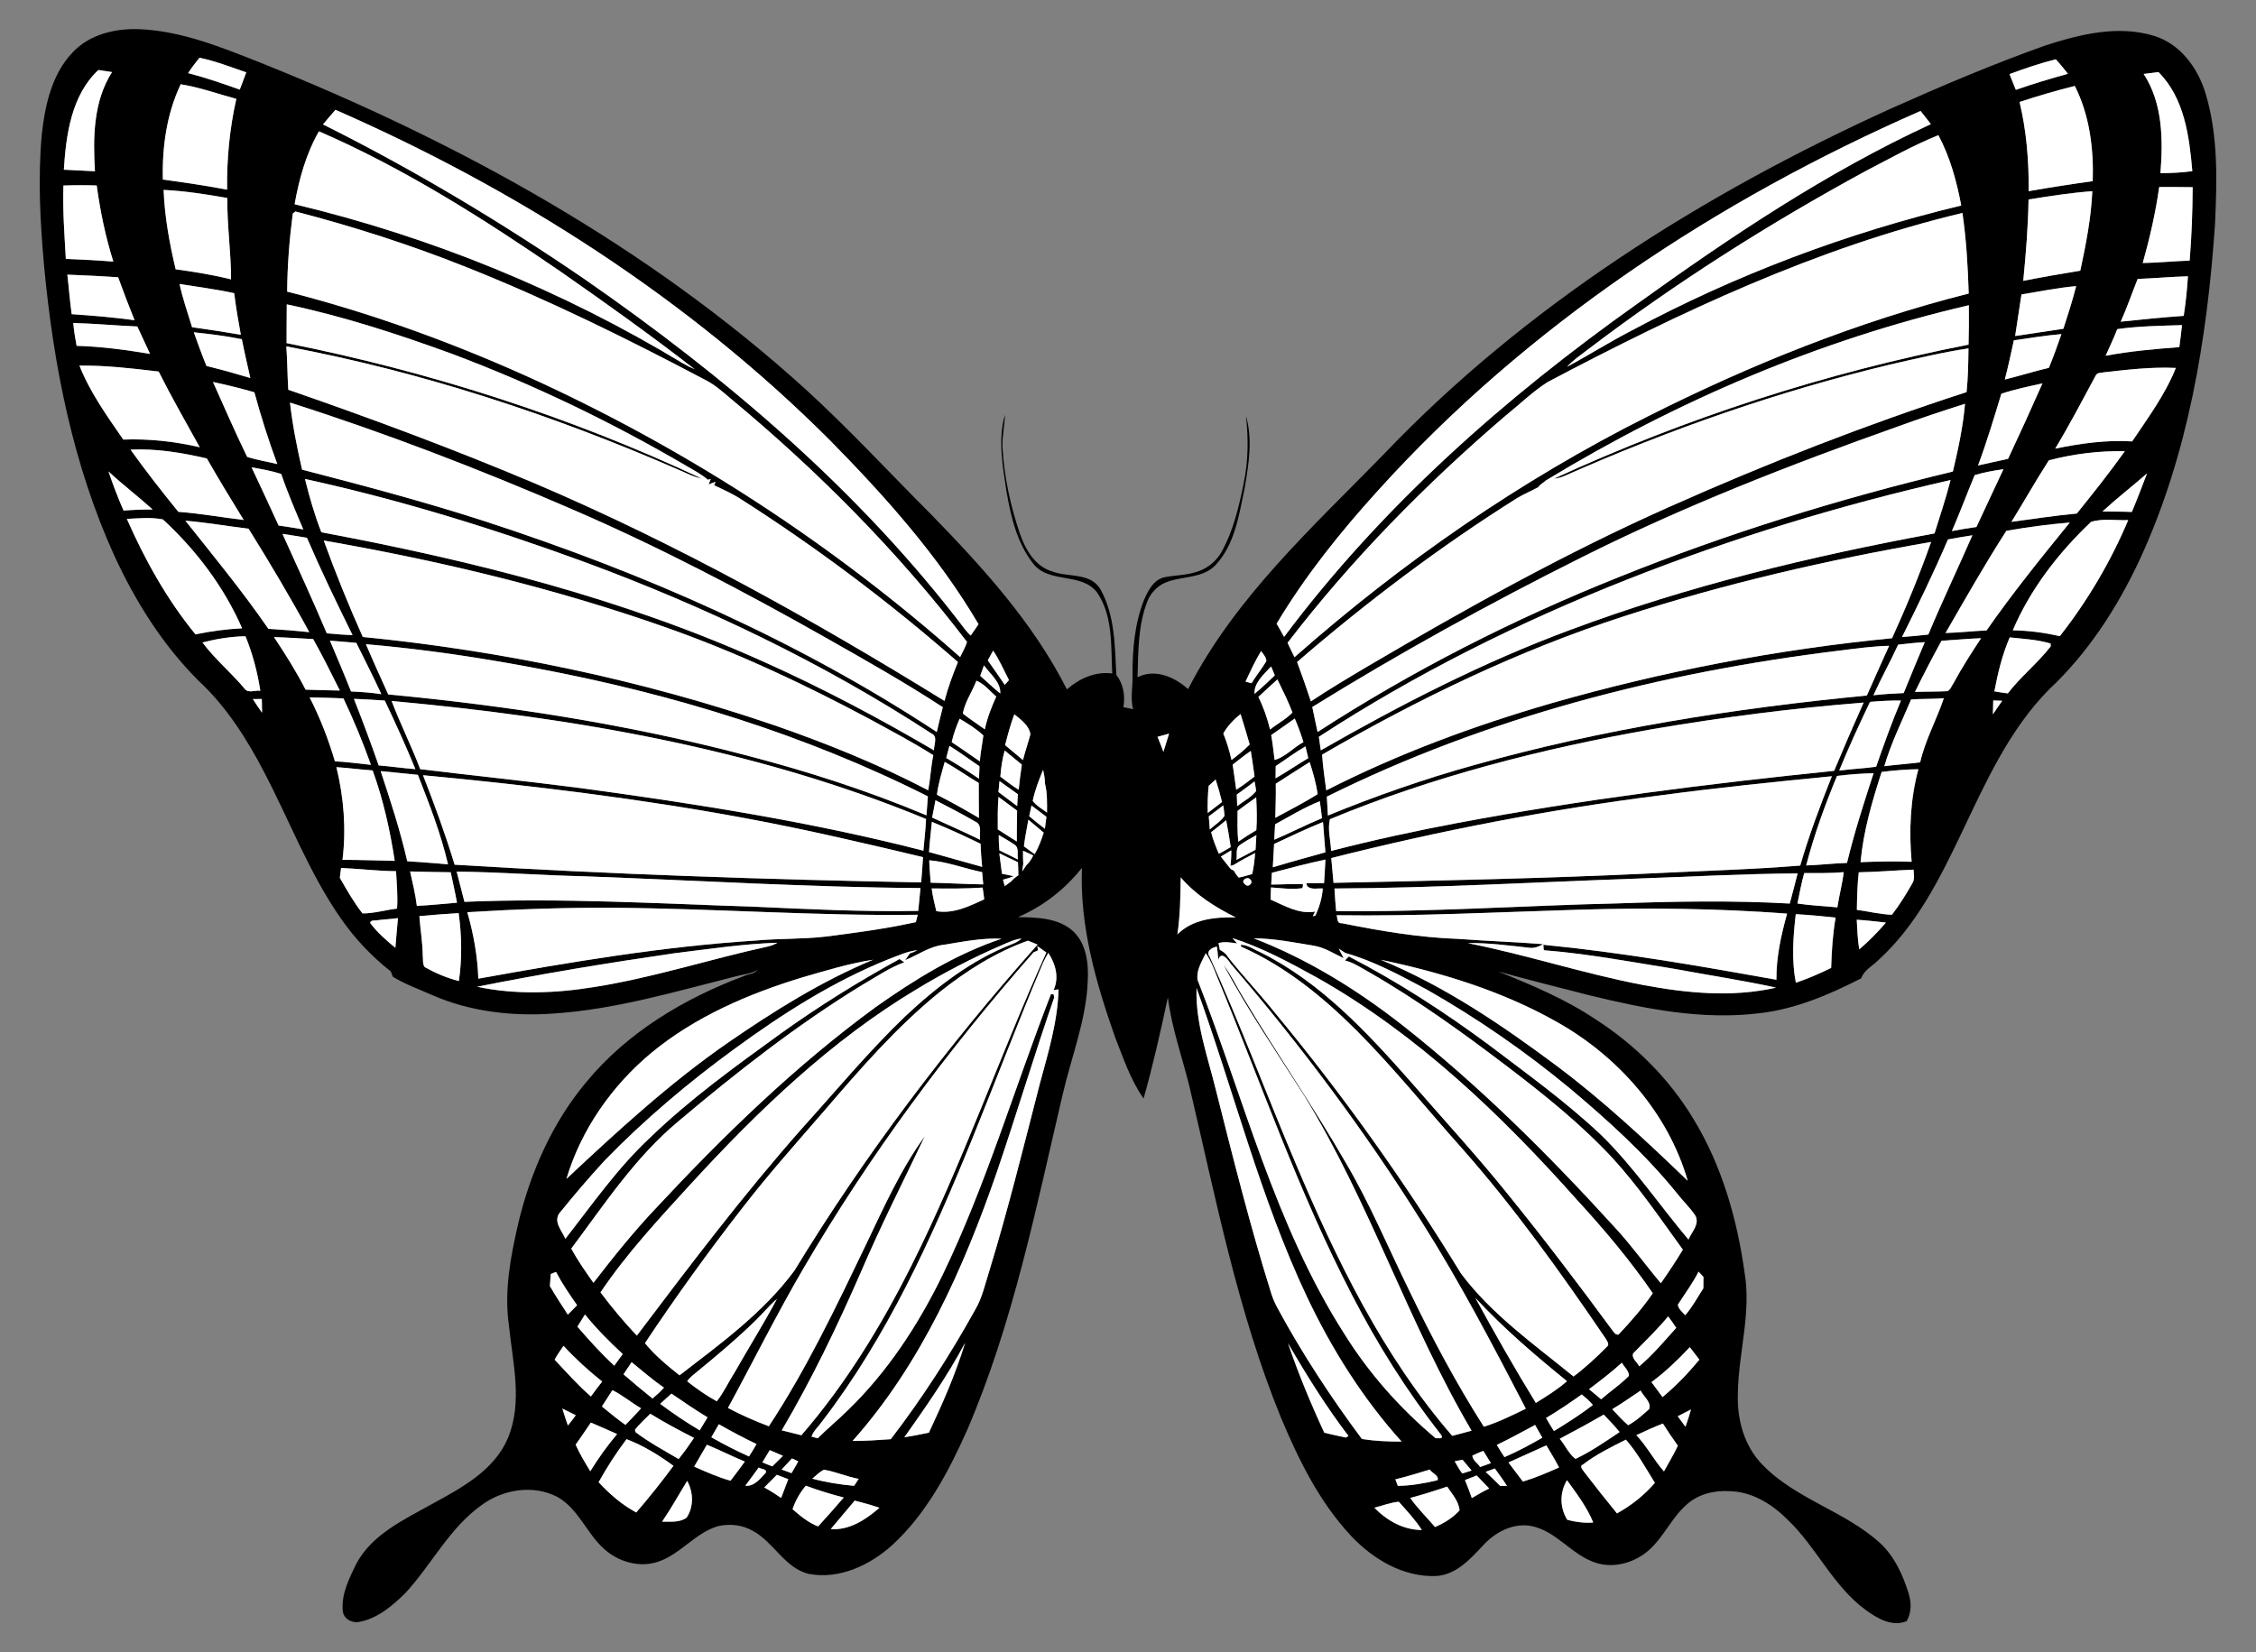 <?xml version="1.0" encoding="utf-8"?>

<!DOCTYPE svg PUBLIC "-//W3C//DTD SVG 1.1//EN" "http://www.w3.org/Graphics/SVG/1.1/DTD/svg11.dtd">
<svg version="1.1" id="Layer_1" xmlns="http://www.w3.org/2000/svg" xmlns:xlink="http://www.w3.org/1999/xlink" x="0px" y="0px"
	 viewBox="0 0 2264.025 1658.406" enable-background="new 0 0 2264.025 1658.406" xml:space="preserve">
<rect x="0" y="0" width="2264.025" height="1658.406" fill="#808080" stroke="none"/>
<g>
	<path d="M2052.26,45.766c34.848-11.297,73.173-20.836,109.321-9.811c26.747,8.075,44.536,32.823,52.08,58.695
		c12.605,42.257,11.16,86.986,9.228,130.528c-7.875,115.058-26.927,231.407-75.684,336.818
		c-22.51,48.111-51.972,93.636-90.92,130.091c-40.347,40.843-63.948,94.115-88.311,145.209
		c-21.702,45.428-44.988,91.88-82.789,126.261c-5.922,6.045-14.437,9.974-17.362,18.419
		c-31.95,16.398-65.731,30.809-101.704,34.975c-57.22,7.215-114.661-4.259-170.084-17.701
		c-30.849-7.909-61.757-15.629-92.427-24.107c33.461,13.495,66.99,27.538,97.109,47.638
		c39.973,25.575,74.5,59.911,98.944,100.675c28.386,46.685,43.672,100.238,51.14,154.05
		c6.837,40.33-6.117,80.252-6.734,120.523c-1.117,25.946,6.035,53.256,24.633,72.125
		c33.53,34.856,83.315,46.621,118.626,79.203c14.021,13.232,22.233,31.31,27.903,49.459
		c3.007,9.311,3.336,19.698-1.835,28.358c-14.609,6.118-29.481-2.766-41.06-11.181
		c-32.669-23.908-49.191-62.607-77.993-90.293c-15.514-15.647-35.799-28.497-58.431-28.926
		c-15.269-1.001-31.347,2.757-42.927,13.161c-15.454,13.334-23.375,33.175-38.802,46.51
		c-13.917,12.009-33.817,17.824-51.704,12.494c-25.016-7.429-40.547-32.882-66.813-37.421
		c-18.281-2.828-35.881,6.954-47.809,20.189c-12.674,13.571-26.707,28.991-46.596,30.191
		c-32.838,1.298-63.094-16.729-85.021-39.892c-31.862-33.884-52.74-76.248-70.584-118.724
		c-43.559-106.654-65.496-220.198-91.77-331.862c-7.379-30.075-18-59.442-21.863-90.298
		c-7.255,34.007-14.891,68.004-24.345,101.516c-13.141-18.644-20.377-40.657-28.675-61.715
		c-19.141-54.473-35.565-111.497-33.192-169.805c-17.031,21.432-38.978,38.639-64.171,49.424
		c18.892,0.358,40.191,0.588,55.108,13.98c13.626,12.675,15.86,32.7,14.88,50.292
		c-1.551,39.428-16.613,76.399-25.341,114.491c-26.627,113.529-49.562,228.984-95.89,336.589
		c-18.627,41.685-40.723,83.361-74.675,114.702c-22.494,20.388-53.444,35.119-84.371,29.147
		c-24.012-6.146-34.655-31.526-55.389-42.885c-10.568-6.34-23.697-7.75-35.57-4.947
		c-22.684,6.781-37.303,27.894-59.573,35.532c-18.854,6.526-40.624,0.329-54.941-13.074
		c-17.372-15.641-25.471-40.135-46.55-51.859c-24.115-12.622-54.811-7.608-76.206,8.356
		c-32.232,23.001-50.017,59.682-76.414,88.271c-12.867,12.61-27.593,25.28-45.82,28.736
		c-7.447,1.717-16.15-2.854-16.894-10.931c-1.633-16.895,6.456-32.717,13.643-47.442
		c15.906-29.574,47.89-44.169,75.888-59.851c29.538-16.079,62.473-33.626,76.247-66.261
		c14.99-36.29,4.745-75.835,0.945-113.273c-4.875-33.915,1.561-67.943,9.09-100.959
		c12.227-51.795,34.218-101.995,68.56-142.995c41.075-49.892,98.261-83.957,158.203-106.451
		c4.507-2.094,10.515-2.074,13.792-6.194c-6.966,4.215-15.28,4.598-22.929,6.747
		c-60.214,15.166-120.31,33.122-182.608,37.117c-41.045,2.858-83.256-1.962-121.141-18.604
		c-13.257-5.892-27.031-10.787-39.452-18.35c-0.511-1.352-1.507-4-2.018-5.324
		c-19.402-15.285-36.518-33.405-50.516-53.738c-31.455-45.236-50.908-97.204-76.322-145.751
		c-17.42-33.615-38.035-66.221-65.926-92.162c-35.912-35.684-63.179-79.198-84.378-124.958
		C73.253,466.745,53.562,366.534,44.214,266.648c-3.883-43.64-6.281-87.65-2.296-131.357
		c3.173-29.388,9.95-60.813,31.094-82.82c17.168-18.315,43.491-24.263,67.77-23.136
		c42.366,1.983,82.061,18.373,121.017,33.76c198.351,79.351,389.122,184.233,547.801,328.699
		c43.266,39.591,83.052,82.75,124.494,124.205c51.841,53.199,102.848,109.08,136.577,175.954
		c12.467-10.872,28.666-18.26,45.513-15.961c-1.384-27.459,1.012-57.414-15.188-81.301
		c-15.396-20.151-46.717-8.98-63.08-27.682c-16.966-20.711-23.308-47.617-27.795-73.41
		c-3.84-25.475-8.852-52.046-1.634-77.368c-0.186,11.276-3.072,22.399-2.359,33.753
		c1.728,28.916,7.889,57.538,17.141,84.958c5.559,16.151,15.024,33.334,32.531,38.599
		c16.007,6.21,38.601,0.792,48.61,18.044c14.48,25.945,14.436,56.836,15.864,85.716
		c7.155,9.419,9.093,20.942,7.125,32.499c2.418,0.5,7.281,1.502,9.699,2.002
		c-2.953-11.358-0.082-22.946-0.573-34.43c-0.072-25.404,2.165-51.375,11.556-75.193
		c4.157-9.588,9.914-20.827,21.277-22.933c11.279-2.026,23.047-1.882,33.892-6.077
		c10.09-3.56,18.511-11.178,23.483-20.608c10.999-20.525,16.46-43.408,21.096-66.066
		c4.881-22.625,5.222-46.105,2.545-69.01c6.955,23.344,2.775,48.391-1.174,71.941
		c-5.765,27.19-9.804,57.321-29.856,78.292c-12.286,12.325-30.844,10.691-46.244,15.724
		c-9.829,2.993-17.977,10.619-21.67,20.191c-9.457,24.226-9.082,50.593-9.834,76.166
		c17.388-8.968,37.37-0.196,50.738,11.899c47.065-91.935,124.647-162.203,195.769-235.125
		c142.451-149.527,320.103-261.259,507.14-346.497C1946.871,86.954,1998.965,64.773,2052.26,45.766
		 M2016.631,74.386c2.102,5.272,4.231,10.517,6.388,15.791c17.202-6.05,34.682-11.219,52.236-16.113
		c-3.857-4.99-7.854-9.875-12.102-14.547C2047.319,63.417,2031.911,68.75,2016.631,74.386 M2151.292,74.225
		c19.172,29.291,19.523,65.955,16.839,99.617c10.656-0.158,21.373-0.506,31.984-2.058
		c-3.018-34.931-7.911-73.408-33.969-99.438C2161.16,72.899,2156.225,73.589,2151.292,74.225 M2026.742,102.374
		c7.018,29.273,9.45,59.464,9.127,89.528c21.377-3.783,42.822-7.1,64.314-10.061
		c1.017-32.586-3.129-66.181-18.01-95.578C2063.505,90.937,2045.009,96.325,2026.742,102.374 M200.178,57.958
		c-3.982,5.003-7.965,10.007-11.384,15.435c17.58,4.557,34.743,10.442,51.817,16.571
		c2.146-5.789,4.372-11.549,6.545-17.337C231.615,67.358,216.288,61.275,200.178,57.958 M1382.652,492.647
		c-37.576,41.407-72.731,85.308-101.494,133.365c2.562,4.383,5.096,8.792,7.491,13.279
		c97.935-130.972,221.745-240.372,354.718-334.591c93.478-67.148,189.648-131.767,294.406-180.127
		c-3.407-4.459-6.897-8.839-10.389-13.191C1723.248,200.841,1532.584,326.545,1382.652,492.647 M64.08,170.341
		c10.422,0.437,20.811,1.119,31.206,1.555c-2.013-33.703-1.688-70.104,17.138-99.547
		c-4.571-0.693-9.168-1.387-13.739-2.08C71.633,95.727,66.315,135.083,64.08,170.341 M181.344,84.588
		c-14.108,29.73-18.694,63.015-17.91,95.648c21.556,2.913,43.106,6.073,64.495,10.156
		c-0.426-30.657,2.478-61.255,9.243-91.15C218.593,94.249,200.384,87.626,181.344,84.588 M1872.713,171.46
		c-97.144,52.767-190.801,112.152-278.81,179.061c-7.25,5.683-15.085,10.749-21.276,17.661
		c21.886-11.773,42.94-25.124,65.062-36.536c104.136-55.888,215.635-97.763,330.529-125.373
		c-4.605-24.402-11.21-48.612-22.952-70.606C1920.256,145.801,1896.61,159.057,1872.713,171.46 M336.661,110.233
		c-4.223,4.806-8.421,9.694-12.484,14.668c90.752,45.286,177.99,97.528,261.71,154.757
		C728.796,378.643,863.271,493.004,968.721,632.061c1.639,2.091,3.417,4.077,5.39,5.904
		c2.774-3.724,5.226-7.648,7.893-11.429c-40.269-68.519-93.661-128.205-149.16-184.641
		C691.217,300.225,519.694,190.439,336.661,110.233 M320.09,131.814c-12.935,22.496-19.907,47.797-24.423,73.189
		c136.886,32.728,268.741,86.52,389.171,159.406c4.008,2.345,8.158,4.502,12.48,6.336
		c-44.09-34.204-89.51-66.641-135.273-98.512C485.146,219.47,405.836,169.075,320.09,131.814 M2166.894,187.685
		c-3.626,25.826-9.481,51.238-16.529,76.319c15.713-0.299,31.378-1.882,47.071-2.427
		c2.008-24.53,2.898-49.116,3.022-73.695C2189.237,187.697,2178.065,187.705,2166.894,187.685 M2035.761,200.23
		c-0.415,27.303-2.684,54.503-5.307,81.666c19-3.791,38.123-7.032,57.244-10.219
		c5.659-26.291,10.861-52.813,12.058-79.768C2078.301,193.477,2056.991,196.798,2035.761,200.23 M1553.052,383.511
		c-15.28,9.815-28.29,22.667-42.434,33.987c-79.994,68.539-154.353,144.053-218.492,227.729
		c2.388,4.761,4.665,9.6,6.969,14.44c107.758-95.125,226.878-177.717,355.467-242.197
		c102.52-51.56,209.738-94.749,321.149-122.833c-0.822-27.035-2.38-54.089-6.295-80.877
		C1822.865,248.682,1685.69,313.538,1553.052,383.511 M63.664,186.227c-0.862,24.587,1.036,49.11,2.414,73.647
		c15.881,0.58,31.783,1.433,47.647,2.695c-7.843-24.897-13.125-50.546-16.682-76.396
		C85.908,185.826,74.765,185.808,63.664,186.227 M164.201,190.608c1.016,26.903,5.863,53.552,12.089,79.69
		c18.643,2.537,37.274,5.565,55.565,10.114c0.084-27.202-4.093-54.38-3.68-81.655
		C206.995,195.033,185.696,191.662,164.201,190.608 M293.809,214.432c-3.357,25.969-5.433,52.054-5.627,78.243
		c87.448,22.311,172.477,53.545,254.413,91.307c152.687,70.808,295.014,163.851,420.927,275.556
		c2.372-5.046,5.339-9.857,6.926-15.196c-68.922-90.383-149.613-171.515-236.946-244.107
		c-8.1-6.74-15.913-13.992-25.403-18.72c-78.318-41.355-157.836-80.721-240.177-113.414
		c-55.899-22.359-113.297-40.714-171.515-55.868C295.764,212.79,294.452,213.876,293.809,214.432 M2145.276,279.986
		c-5.755,14.271-10.698,28.864-17.02,42.901c21.036-2.263,42.097-4.415,63.22-5.829
		c2.038-13.166,3.423-26.432,4.236-39.74C2178.874,277.807,2162.091,279.334,2145.276,279.986 M2028.648,295.56
		c-2.112,13.902-4.306,27.802-6.337,41.706c16.148-2.281,32.251-4.946,48.427-7.281
		c4.578-14.193,9.155-28.358,12.811-42.82C2065.096,288.866,2046.892,292.487,2028.648,295.56 M1551.451,482.209
		c-2.467,2.421-5.806,3.727-7.661,6.764c-6.982,3.805-14.356,6.862-21.181,10.917
		c-77.843,48.956-151.351,104.527-220.908,164.599c4.903,13.048,9.473,26.251,13.852,39.503
		c18.348-12.248,37.325-23.496,56.276-34.772c99.173-58.285,199.821-114.484,305.054-161.166
		c96.838-43.16,195.796-81.785,296.675-114.488c1.529-14.573,1.749-29.235,1.914-43.87
		c-26.571,3.975-52.767,10.309-78.954,16.287c-111.814,26.789-220.783,64.907-325.849,111.457
		c-3.539,1.628-7.307,2.622-11.168,2.985c132.733-61.094,272.671-106.294,416.042-134.497
		c0.4-13.182,0.471-26.345,0.298-39.542C1825.962,341.111,1682.816,402.451,1551.451,482.209 M2124.783,330.335
		c-3.434,9.115-7.814,17.823-11.654,26.763c24.403-4.633,49.178-6.77,73.947-8.661
		c0.93-7.35,1.97-14.725,2.682-22.108C2168.081,327.016,2146.249,327.319,2124.783,330.335 M67.577,275.673
		c1.566,13.206,2.502,26.478,4.37,39.665c21.076,1.453,42.17,3.208,63.1,6.05
		c-5.745-14.244-11.269-28.592-16.463-43.041C101.599,277.137,84.576,276.337,67.577,275.673 M180.164,285.067
		c3.22,14.725,8.2,28.976,12.602,43.404c16.331,2.203,32.653,4.734,48.912,7.563
		c-2.56-13.86-4.928-27.743-6.637-41.718C216.929,290.264,198.469,288.032,180.164,285.067 M2021.024,341.602
		c-2.857,13.145-5.688,26.318-9.088,39.34c14.817-3.627,29.388-8.271,44.256-11.761
		c4.553-11.161,8.673-22.471,12.576-33.84C2052.754,336.697,2036.898,339.314,2021.024,341.602 M287.791,305.503
		c-0.176,12.969-0.132,25.917-0.199,38.89c143.465,28.694,283.913,73.534,416.366,135.781
		c-8.211-1.444-15.532-5.569-23.152-8.746c-126.222-55.065-257.97-98.365-393.464-123.765
		c1.096,14.478,1.015,29.034,1.974,43.535c83.452,28.871,166.253,59.691,247.622,94.052
		c142.868,60.909,278.897,136.77,410.927,218.318c3.463-13.348,8.227-26.306,13.477-39.034
		c-68.142-59.662-140.705-114.278-217.054-163.038c-8.699-5.745-18.258-9.956-27.646-14.435l1.514-3.566
		c-1.739,0.692-5.244,2.075-7.01,2.766l2.082-5.463l-2.752,0.775c-6.762-5.667-14.574-9.832-22.161-14.237
		c-75.001-43.918-153.603-81.73-234.963-112.267C399.215,335.352,344.212,317.359,287.791,305.503 M2111.658,373.666
		c-2.86,0.745-6.992-0.019-8.47,3.22c-13.237,24.645-26.259,49.433-40.654,73.42
		c25.402-5.235,51.227-8.874,77.215-7.265c15.89-23.729,33.217-47.066,43.83-73.719
		C2159.547,368.146,2135.519,370.986,2111.658,373.666 M73.517,324.201c0.673,7.693,1.948,15.319,3.36,22.922
		c24.755,0.703,49.306,3.995,73.699,8.103c-4.322-9.154-8.561-18.333-12.772-27.539
		C116.358,326.825,94.972,324.736,73.517,324.201 M194.491,333.542c4.074,11.333,8.148,22.638,12.717,33.792
		c14.792,3.583,29.432,7.763,44.014,12.078c-2.911-12.968-5.959-25.886-8.513-38.926
		C226.788,337.228,210.643,335.248,194.491,333.542 M2008.477,395.191c-7.378,24.116-14.541,48.374-23.409,72.014
		c10.079-2.112,20.087-4.609,30.165-6.667c11.802-25.12,23.279-50.358,34.487-75.739
		C2035.873,387.878,2021.896,390.708,2008.477,395.191 M1904.504,428.14
		c-107.963,38.28-214.924,80.001-317.384,131.372c-92.162,46.096-182.563,95.871-270.159,150.144
		c1.638,8.374,3.55,16.7,5.298,25.076c95.358-61.772,197.063-113.463,302.559-155.577
		c108.736-43.804,221.031-78.53,335.017-105.863c5.284-22.395,10.22-45.019,12.16-67.993
		C1949.353,412.517,1926.815,419.984,1904.504,428.14 M79.744,366.974c10.55,26.852,27.709,50.6,43.97,74.243
		c25.81-0.99,51.602,1.843,76.742,7.691c-13.98-25.194-28.293-50.206-41.221-75.974
		C132.85,369.812,106.383,366.661,79.744,366.974 M213.752,383.429c11.306,25.124,22.224,50.43,34.277,75.164
		c9.886,3.182,20.169,4.762,30.239,7.183c-8.75-23.637-16.395-47.709-22.996-72.055
		C241.553,389.839,227.715,386.335,213.752,383.429 M2056.137,462.047c-13.039,20.226-24.843,41.249-37.534,61.73
		c21.846-2.924,43.648-6.259,65.607-8.333c16.515-20.49,32.897-41.12,48.181-62.571
		C2106.756,452.392,2080.916,455.54,2056.137,462.047 M291.001,404.08c2.602,22.684,7.041,45.088,12.166,67.347
		c61.612,15.926,123.186,32.315,183.801,51.902c158.787,51.684,313.384,119.428,453.144,211.42
		c2.02-8.305,3.796-16.671,6.033-24.916c-38.59-25.183-78.75-47.813-118.826-70.522
		c-82.494-46.682-166.586-90.756-253.662-128.325C481.183,470.981,387.027,434.646,291.001,404.08 M1981.7,476.896
		c-7.754,18.643-14.833,37.605-22.857,56.16c8.155-1.617,16.354-2.877,24.607-4.081
		c9.164-19.289,17.949-38.752,27.14-58.041C2000.855,472.399,1991.09,474,1981.7,476.896 M2109.883,513.438
		c9.831,0.094,19.693-0.003,29.543,0.418c5.387-12.751,10.261-25.734,15.243-38.66
		C2139.854,488.084,2124.324,500.16,2109.883,513.438 M1632.945,581.689
		c-107.83,42.599-212.19,94.521-309.392,157.857c0.646,4.524,1.293,9.047,1.938,13.598
		c80.445-46.102,163.253-88.619,250.3-120.892c118.334-44.209,241.56-73.95,365.618-96.84
		c5.52-17.828,11.527-35.479,16.098-53.578C1847.022,506.91,1738.346,540.091,1632.945,581.689 M130.989,451.295
		c15.227,21.403,31.457,42.04,47.994,62.44c21.972,1.641,43.692,5.596,65.584,8.191
		c-12.604-20.406-25.04-40.944-36.978-61.741C182.478,454.336,156.833,450.087,130.989,451.295 M252.479,469.089
		c9.217,19.361,18.128,38.905,27.123,58.397c8.275,1.091,16.512,2.59,24.78,3.926
		c-7.794-18.395-15.754-36.74-22.141-55.672C272.544,472.646,262.485,470.826,252.479,469.089 M2098.466,523.846
		c-32.548,30.914-60.87,67.319-78.509,108.838c15.89,0.252,31.68,2.25,47.153,5.905
		c27.945-35.568,51.099-74.895,68.687-116.552C2123.464,522.562,2110.227,520.112,2098.466,523.846 M108.838,473.194
		c4.569,13.285,9.496,26.443,15.168,39.292c9.689-0.757,19.422-1.13,29.172-1.093
		C138.69,498.312,123.157,486.488,108.838,473.194 M2013.505,532.793c-21.498,33.443-41.17,68.108-61.028,102.549
		c13.719-0.296,27.366-1.987,41.119-2.529c26.081-37.42,54.789-72.941,83.549-108.324
		C2055.821,526.253,2034.578,529.111,2013.505,532.793 M306.064,480.762c4.469,18.117,9.651,36.143,16.435,53.501
		c151.83,28.449,303.137,66.417,444.372,130.205c58.503,26.196,115.183,56.305,170.464,88.7
		c-0.35-5.39,4.299-13.981-2.561-16.92c-108.792-70.888-226.621-127.289-348.358-172.185
		C494.838,530.5,401.389,501.613,306.064,480.762 M1954.88,541.473c-14.198,33.169-29.961,65.642-46.075,97.915
		c8.784-0.617,17.6-1.424,26.368-2.478c13.989-33.53,29.706-66.332,44.235-99.629
		C1971.207,538.623,1963.008,539.856,1954.88,541.473 M1629.905,618.51
		c-106.056,34.315-206.838,83.08-303.106,138.929c0.833,12.013,2.514,23.938,4.196,35.864
		c72.061-36.789,148.292-64.893,225.908-87.443c111.677-32.01,226.261-54.002,341.902-65.258
		c14.376-31.635,27.62-63.846,39.185-96.621C1833.833,562.039,1730.509,585.883,1629.905,618.51 M127.311,520.821
		c18.095,41.199,40.296,81.03,68.855,115.893c15.46-3.146,31.059-5.332,46.81-6.04
		c-18.139-41.609-46.231-78.672-79.516-109.316C151.586,519.026,139.343,520.289,127.311,520.821 M186.042,522.659
		c28.401,35.678,57.385,70.962,83.305,108.541c13.691,0.768,27.373,1.891,41.02,3.314
		c-19.153-35.245-39.69-69.761-60.895-103.803C228.317,528.137,207.273,524.444,186.042,522.659 M283.507,535.891
		c15.001,33.169,30.249,66.263,44.448,99.794c8.582,0.826,17.223,1.516,25.874,1.77
		c-15.982-32.184-31.576-64.632-45.788-97.644C299.882,538.478,291.725,537.035,283.507,535.891 M324.904,542.547
		c11.872,32.705,24.929,65.004,39.174,96.788c139.919,13.907,278.599,42.831,411.794,88.218
		c53.217,18.41,105.706,39.56,155.662,65.696c2.19-11.66,2.666-23.584,5.101-35.21
		c-20.31-12.96-41.732-24.118-62.815-35.705c-65.752-35.181-133.42-67.053-203.784-91.948
		C557.966,590.741,441.955,562.957,324.904,542.547 M2016.876,639.787c-7.473,17.312-11.915,35.688-15.402,54.142
		c4.458,0.8,8.948,1.463,13.494,2.047c12.981-16.95,29.965-30.298,43.026-47.191
		c-0.009-0.71-0.027-2.104-0.036-2.814C2044.598,641.933,2030.631,641.24,2016.876,639.787 M1948.421,643.157
		c-9.265,16.91-18.18,33.994-26.61,51.336c10.827-0.399,21.664-0.17,32.495-0.733
		c3.013-1.341,3.977-4.785,5.736-7.306c8.525-15.783,18.207-30.88,28.078-45.862
		C1974.86,641.091,1961.661,642.384,1948.421,643.157 M1904.89,647.07c-7.824,17.139-17.05,33.614-24.792,50.783
		c10.081-1.129,20.203-1.738,30.348-2.183c6.839-17.11,14.085-34.074,21.168-51.096
		C1922.669,645.077,1913.767,646.019,1904.89,647.07 M1845.133,653.126
		c-177.289,21.743-353.113,66.795-513.565,146.474c0.299,6.317,0.652,12.636,1.06,18.956
		c47.876-19.614,96.778-36.716,146.634-50.597c128.723-36.234,261.301-57.017,394.246-69.842
		c7.401-16.659,14.776-33.346,22.339-49.918C1878.845,648.655,1861.985,651.054,1845.133,653.126 M1265.579,653.519
		c-5.993,9.813-10.801,20.284-15.608,30.702c1.492,0.394,4.477,1.155,5.968,1.549
		c4.731-7.524,10.349-14.479,14.892-22.117C1270.853,659.666,1267.738,656.58,1265.579,653.519 M991.296,662.834
		c5.77,8.072,11.317,16.33,17.003,24.509c1.069-1.174,3.206-3.522,4.275-4.695
		c-5.12-9.967-9.63-20.273-15.887-29.587C994.881,656.318,993.102,659.576,991.296,662.834 M203.164,644.845
		c12.48,16.797,28.735,30.224,42.164,46.199c3.576,5.311,10.723,1.455,15.918,2.301
		c-2.869-18.73-7.74-37.158-14.901-54.717C231.754,638.902,217.298,641.255,203.164,644.845 M274.949,639.487
		c11.435,17.043,22.341,34.481,31.751,52.728c11.461,0.409,22.898,0.681,34.364,0.9
		c-8.696-17.353-17.253-34.785-26.808-51.669C301.162,640.829,288.05,639.83,274.949,639.487 M331.121,643.061
		c7.232,16.933,14.381,33.891,21.144,51.002c10.178,0.403,20.346,1.134,30.412,2.681
		c-7.903-17.387-16.718-34.334-25.119-51.489C348.728,644.533,339.928,643.674,331.121,643.061 M367.219,646.628
		c7.205,16.932,14.852,33.63,22.388,50.407c120.538,11.378,240.641,30.01,357.858,60.775
		c62.018,16.1,123.206,35.702,182.29,60.575c0.494-6.351,0.934-12.704,1.427-19.028
		C807.957,737.243,674.832,696.473,539.477,670.996C482.511,660.163,425.023,651.529,367.219,646.628 M1258.992,696.447
		c7.143-5.767,13.652-12.316,20.37-18.559c-1.26-3.01-2.52-5.993-3.753-8.975
		C1268.605,676.678,1258.244,685.366,1258.992,696.447 M987.477,667.869c-1.266,3.49-2.532,6.981-3.77,10.472
		c6.757,5.858,13.12,12.17,20.13,17.762C1004.515,684.758,993.668,676.58,987.477,667.869 M1262.844,699.553
		c5.218,10.407,8.999,21.404,11.735,32.701c7.337-5.872,15.92-10.263,22.489-17.056
		c-4.29-11.393-9.823-22.272-15.108-33.227C1275.499,687.757,1269.144,693.654,1262.844,699.553 M1917.897,702.12
		c-9.347,22.125-20.157,43.775-26.854,66.926c11.948-1.49,23.988-2.322,35.937-3.866
		c5.149-22.454,16.497-42.724,23.783-64.384C1939.811,701.793,1928.818,701.259,1917.897,702.12 M2000.332,703.077
		c-0.148,4.612-0.269,9.225-0.308,13.867c3.041-4.536,6.111-9.099,9.314-13.55
		C2006.309,703.261,2003.307,703.182,2000.332,703.077 M1876.673,704.51c-10.892,22.713-21.406,45.6-30.921,68.922
		c12.331-1.534,24.721-2.166,37.056-3.837c7.741-22.331,15.78-44.572,24.901-66.403
		C1897.333,703.029,1886.967,703.577,1876.673,704.51 M979.863,683.266c-4.141,11.063-11.68,21.518-13.619,32.966
		c7.091,5.621,14.747,10.52,22.091,15.874c2.375-11.437,6.649-22.332,11.46-32.913
		C993.329,693.697,987.973,686.455,979.863,683.266 M1658.21,731.893c-110.393,19.452-219.832,47.341-323.548,90.349
		c-2.558,10.066,0.806,21.353,1.16,31.851c42.183-10.832,84.763-20.15,127.583-28.179
		c124.81-23.445,250.922-39.262,377.232-52.206c9.559-22.939,19.471-45.76,29.599-68.493
		C1799.21,710.812,1728.447,719.912,1658.21,731.893 M1227.66,736.215c3.572,8.588,6.123,17.559,8.262,26.629
		c6.328-4.887,12.659-9.857,18.217-15.611c-2.983-10.211-5.911-20.422-9.17-30.531
		C1238.106,722.176,1232.012,728.545,1227.66,736.215 M1299.342,721.212c-7.822,5.613-15.723,11.115-23.624,16.589
		c1.476,8.287,2.35,16.641,3.415,25c10.868-3.02,18.984-12.559,28.93-17.925
		C1305.57,736.835,1302.718,728.921,1299.342,721.212 M310.703,699.967c10.552,20.516,18.864,42.093,25.387,64.197
		c12.113,0.563,24.112,2.325,36.153,3.542c-8.064-22.69-17.259-44.973-27.588-66.713
		C333.333,700.478,322.005,700.181,310.703,699.967 M355.185,701.46c8.652,22.132,17.056,44.367,24.854,66.832
		c12.321,0.951,24.536,2.828,36.831,3.723c-9.524-23.275-19.905-46.163-30.728-68.843
		C375.836,702.438,365.526,701.867,355.185,701.46 M1017.929,716.984c-3.788,10.089-6.601,20.504-9.25,30.95
		c6.016,4.937,11.949,9.955,17.936,14.973c2.114-8.74,5.203-17.208,7.452-25.89
		C1032.687,728.132,1024.537,722.292,1017.929,716.984 M253.763,701.699c2.993,4.612,6.013,9.226,9.229,13.68
		c-0.016-4.616-0.114-9.208-0.24-13.8C260.485,701.602,256.003,701.676,253.763,701.699 M393.04,703.625
		c8.708,23.144,19.984,45.236,28.636,68.406c53.637,6.54,107.437,12.073,161.036,19.021
		c115.482,15.67,230.955,33.771,343.956,62.815c0.906-10.601,2.22-21.165,2.69-31.805
		C759.068,751.75,575.661,720.262,393.04,703.625 M963.022,721.419c-3.177,7.647-6.221,15.379-7.935,23.501
		c9.533,6.231,18.781,12.92,28.228,19.312c0.639-8.751,2.449-17.362,3.55-26.046
		C979.746,731.526,971.36,726.362,963.022,721.419 M1161.637,739.567c2.11,4.972,4.053,10.021,5.914,15.095
		c1.881-6.124,3.843-12.191,5.697-18.315C1169.342,737.365,1165.489,738.466,1161.637,739.567 M1280.256,768.921
		c-0.025,3.058-0.105,9.229-0.158,12.287c11.173-6.317,21.718-13.716,32.814-20.2
		c-0.934-3.958-1.897-7.889-2.804-11.818C1299.711,755.091,1290.233,762.381,1280.256,768.921 M1237.057,767.462
		c1.145,8.415,2.51,16.809,3.572,25.25c6.389-4.066,12.435-8.633,18.401-13.257
		c-1.113-8.606-2.446-17.162-3.779-25.719C1248.94,757.995,1243.078,762.84,1237.057,767.462 M952.803,748.656
		c-1.144,4.04-2.206,8.082-3.214,12.152c11.191,6.548,22.153,13.499,32.888,20.8
		c0.137-4.175,0.327-8.322,0.49-12.47C972.875,762.347,963.209,754.965,952.803,748.656 M1888.353,774.793
		c-9.568,29.494-18.358,59.582-21.191,90.591c17.062-0.7,34.169-1.017,51.278-0.378
		c-2.764-31.101-1.391-62.667,6.748-92.909C1912.866,772.212,1900.573,773.338,1888.353,774.793 M1843.562,778.81
		c-12.13,29.291-23.018,59.16-30.951,89.871c13.669-0.462,27.259-2.099,40.955-2.533
		c7.325-30.454,16.956-60.275,26.667-90.038C1867.964,776.335,1855.728,777.353,1843.562,778.81 M1003.917,779.576
		c5.999,4.555,11.997,9.136,18.365,13.182c0.932-8.47,1.891-16.912,3.176-25.319
		c-5.778-4.658-11.5-9.369-17.194-14.107C1005.828,761.899,1004.559,770.715,1003.917,779.576 M1666.386,798.316
		c-111.29,14.075-221.65,35.412-330.397,62.938c0.793,8.297,1.587,16.566,2.271,24.888
		c106.938-2.253,213.847-4.479,320.696-9.575c49.231-2.535,98.564-3.728,147.67-7.769
		c8.828-30.47,20.04-60.194,31.765-89.659C1780.967,784.764,1723.564,790.636,1666.386,798.316 M1314.312,764.924
		c-11.307,7.27-22.772,14.317-34.001,21.726c0.248,11.396-0.242,22.801-0.459,34.212
		c14.215-7.74,28.829-15.114,42.439-23.744C1320.858,786.127,1317.641,775.472,1314.312,764.924 M948.094,764.73
		c-3.071,10.872-6.387,21.738-7.829,33.008c14.342,7.204,28.311,15.108,42.137,23.255
		c0.006-11.717-0.288-23.416-0.173-35.103C970.718,779.007,959.777,771.291,948.094,764.73 M1046.787,772.777
		c-4.198,10.105-8.18,20.326-10.374,31.084c3.664,5.067,9.431,8.031,14.332,11.765
		c0.037-9.75,0.377-19.629-2.078-29.116C1048.707,781.841,1047.816,777.284,1046.787,772.777 M1241.186,797.534
		c0.115,2.898,0.345,8.722,0.433,11.62c6.277-4.998,13.967-8.703,18.914-15.101
		c-0.16-3.282-1.004-6.527-1.52-9.764C1253.133,788.778,1247.278,793.323,1241.186,797.534 M1212.954,788.791
		c-0.864,9.018-1.212,18.105-0.931,27.207c4.794-3.671,9.534-7.371,14.354-10.987
		c-1.822-7.614-3.974-15.127-6.429-22.566C1218.213,784.04,1214.716,787.199,1212.954,788.791 M337.602,770.021
		c7.426,30.376,9.959,61.962,6.112,93.054c17.482-0.061,34.943,0.697,52.416,0.99
		c-4.71-30.824-11.529-61.457-22.177-90.798C361.821,772.458,349.764,770.804,337.602,770.021 M1003.036,784.032
		c-0.263,2.724-0.761,8.201-1.024,10.953c6.268,4.698,12.482,9.422,18.776,14.149
		c0.161-3,0.535-8.945,0.722-11.917C1015.315,792.848,1009.26,788.319,1003.036,784.032 M382.019,774.025
		c9.954,29.814,19.63,59.785,26.694,90.425c13.63,1.012,27.294,1.807,40.916,3.147
		c-7.196-30.834-18.739-60.444-30.259-89.862C406.915,776.643,394.502,775.035,382.019,774.025 M424.521,778.115
		c11.571,29.583,22.508,59.396,31.708,89.819c155.901,9.6,312.026,14.835,468.211,17.778
		c0.713-8.449,1.371-16.899,1.866-25.353c-58.062-13.839-116.183-27.488-174.867-38.448
		C643.315,801.707,533.997,788.466,424.521,778.115 M1241.959,813.915c-0.079,10.322-0.323,20.668,0.72,30.938
		c5.897-4.079,11.899-7.992,18.111-11.571c0.861-10.958,0.384-21.95-0.121-32.916
		C1254.3,804.705,1248.116,809.296,1241.959,813.915 M1279.627,827.384c-0.244,5.156-0.57,10.31-0.815,15.493
		c16.105-6.898,31.692-14.93,47.875-21.663c-0.643-5.698-1.315-11.342-2.177-16.992
		C1308.805,810.421,1294.396,819.33,1279.627,827.384 M1002.047,799.875c-0.912,10.847-0.788,21.748-0.718,32.621
		c6.339,4.099,12.651,8.17,19.075,12.135c-0.03-10.325,0.158-20.645,0.319-30.965
		C1014.452,809.104,1008.292,804.436,1002.047,799.875 M938.81,803.245c-1.108,5.789-2.297,11.576-3.351,17.393
		c16.087,7.332,32.233,14.501,48.117,22.264c-1.047-5.927,2.494-14.93-4.606-18.093
		C965.842,817.118,952.255,810.289,938.81,803.245 M1213.054,819.385c0.268,4.377,0.644,8.785,1.076,13.166
		c4.899-4.542,11.055-8.069,14.753-13.707c-0.263-3.53-0.69-7.01-1.311-10.441
		C1222.75,812.101,1217.981,815.854,1213.054,819.385 M1035.171,808.527c-0.562,2.689-1.74,8.039-2.302,10.729
		c5.159,4.287,10.317,8.628,15.729,12.648c0.515-4.029,1.03-8.058,1.545-12.059
		C1045.134,816.081,1040.18,812.264,1035.171,808.527 M1278.646,847.106c-0.423,7.801-0.846,15.601-1.324,23.428
		c17.511-5.305,35.172-10.114,52.782-15.033c-0.718-10.152-1.681-20.284-2.399-30.436
		C1311.086,831.813,1294.852,839.472,1278.646,847.106 M1215.477,835.318c1.744,7.475,4.753,14.601,7.736,21.671
		c4.043-2.107,7.956-4.462,11.895-6.763c-1.375-9.022-2.832-18.074-4.619-26.998
		C1225.548,827.306,1220.552,831.381,1215.477,835.318 M1032.039,822.785c-1.599,8.89-3.387,17.747-4.496,26.704
		c3.592,2.607,7.157,5.186,10.774,7.875c3.947-6.807,6.734-14.136,9.115-21.612
		C1042.329,831.412,1037.142,827.125,1032.039,822.785 M935.183,824.919c-0.92,10.109-2.277,20.18-2.843,30.353
		c17.821,4.755,35.49,10.052,53.31,14.862c-0.808-7.724-1.344-15.44-1.605-23.177
		C967.999,839.053,951.722,831.662,935.183,824.919 M1243.478,848.725c-3.73,3.699-1.595,9.791-2.725,14.378
		c6.504-3.244,12.877-6.71,19.249-10.148c0.266-4.937,0.558-9.846,0.85-14.727
		C1254.973,841.597,1248.937,844.689,1243.478,848.725 M1002.962,853.598c6.317,2.842,12.404,6.115,18.661,9.174
		c-1.161-4.701,1.419-11.435-3.164-14.75c-5.176-3.632-10.78-6.619-16.156-9.901
		C1002.249,843.282,1002.441,848.449,1002.962,853.598 M1865.393,875.553c-1.502,12.498-1.696,25.139-1.917,37.725
		c11.704,1.563,23.291,4.461,35.161,4.909c7.605-9.825,14.193-20.469,20.32-31.261
		c2.841-4.186,1.583-9.354,1.405-14.03C1902.017,873.617,1883.728,875.241,1865.393,875.553 M1225.189,859.772
		c3.221,4.236,6.637,8.341,9.941,12.552c0.782,0.403,2.371,1.237,3.18,1.64c1.272,2.546,2.905,4.856,4.872,6.929
		c4.558-0.919,8.966-2.36,13.477-3.553c1.575-6.951,2.417-14.058,2.903-21.147
		c-7.202,3.854-14.537,7.513-21.399,11.949c-0.825,0.224-2.532,0.726-3.357,0.95
		c0.682-5.199,0.955-10.409,0.846-15.601C1233.042,855.062,1227.798,858.202,1225.189,859.772 M1810.608,876.331
		c-2.749,10.061-4.739,20.334-6.782,30.578c13.277,1.986,26.729,2.53,40.077,3.863
		c1.758-11.863,4.984-23.441,6.361-35.341C1837.068,876.614,1823.83,876.268,1810.608,876.331 M1026.69,853.892
		c-0.114,4.367-0.038,8.739,0.202,13.143c-0.268,1.905-0.805,5.715-1.046,7.62c1.052-1.584,3.182-4.697,4.234-6.281
		c2.913-2.764,5.213-6.091,6.838-9.763C1033.492,856.992,1030.091,855.428,1026.69,853.892 M1642.237,881.892
		c-100.989,3.501-201.933,9.489-303.006,9.929c0.376,7.548,0.942,15.129,1.674,22.66
		c94.066,1.125,187.982-5.566,281.998-7.693c57.714-2.067,115.509-3.094,173.22,0.138
		c2.64-10.092,5.417-20.152,7.894-30.276C1750.062,877.04,1696.177,879.999,1642.237,881.892 M1276.414,876.027
		c-0.186,2.945-0.505,8.864-0.692,11.836c10.598-0.023,21.215-0.755,31.83-0.368l-0.088,2.319l-0.563,1.679
		c-10.473,1.501-20.95,0.025-31.391-0.767c-0.16,4.038-0.322,8.131-0.429,12.198
		c14.178,6.162,28.425,14.947,44.615,12.066l-2.252,4.639c0.631-0.12,1.894-0.36,2.525-0.48
		c4.104-8.606,6.83-17.794,7.517-27.335c-5.233-0.41-11.295,1.589-15.591-2.293
		c-0.226-0.743-0.678-2.258-0.932-3.002c5.901-0.037,11.883-0.044,17.812-0.135
		c0.506-7.853,1.013-15.733,1.355-23.591C1312.086,866.609,1294.236,871.332,1276.414,876.027 M1002.886,856.491
		c0.832,6.823,1.772,13.676,2.632,20.5c2.961,0.624,8.855,1.871,11.79,2.466
		c-3.481,1.493-7.114,2.545-10.744,3.488c0.422,1.623,1.32,4.869,1.742,6.492c2.089-1.53,4.176-3.032,6.238-4.562
		c2.221-2.427,4.707-4.52,7.459-6.333c-0.049-4.372-0.235-8.747-0.422-13.094
		C1015.292,862.552,1009.119,859.441,1002.886,856.491 M932.534,863.499c0.214,7.49,0.918,14.992,1.46,22.49
		c17.58,0.378,35.142,1.439,52.753,1.709c-0.383-4.135-0.74-8.241-1.124-12.348
		C967.823,871.852,950.661,864.875,932.534,863.499 M1184.927,880.706c-0.282,19.112-0.511,38.281-3.356,57.244
		c15.21-15.498,37.934-17.525,58.464-17.152C1219.569,910.647,1199.928,898.197,1184.927,880.706 M1249.373,887.501
		c3.115,4.124,9.106-1.455,5.29-4.86C1251.398,879.032,1244.461,884.204,1249.373,887.501 M342.301,871.178
		c-0.311,2.477-0.959,7.431-1.27,9.909c7.026,12.257,14.023,24.622,22.772,35.749
		c11.471,0.027,23.09-3.492,34.651-4.829c0.957-12.539-0.408-25.085-0.983-37.582
		C379.01,874.324,360.716,872.015,342.301,871.178 M411.558,874.712c2.541,11.456,5.328,22.865,6.771,34.538
		c13.479-0.521,26.852-2.165,40.289-3.179c-1.807-10.263-4.219-20.377-6.329-30.566
		C438.716,875.451,425.127,874.958,411.558,874.712 M458.288,874.87c2.548,10.118,5.151,20.238,7.81,30.331
		c96.962-4.098,193.909,1.745,290.79,4.91c54.808,2.5,109.774,5.223,164.619,4.202
		c0.665-7.658,1.412-15.313,2.24-22.94c-112.732-0.74-225.3-7.73-337.971-11.827
		C543.245,878.625,500.859,875.275,458.288,874.87 M934.99,891.751c1,7.701,2.796,15.26,4.647,22.819
		c17.268,2.91,32.905-4.902,48.083-11.879c-0.442-3.972-0.968-7.892-1.603-11.787
		C969.097,892.043,952.028,891.951,934.99,891.751 M1584.498,913.102c-81.021,2.413-162.037,6.71-243.101,5.543
		c0.987,3.003,0.131,8.553,5.089,8c38.583,7.757,77.631,14.406,117.009,15.765
		c28.296,2.134,56.788,3.044,85.136,5.261c-4.304,2.673-9.374,4.37-14.434,3.583
		c-20.373-2.2-40.756-5.055-61.281-4.609c58.938,11.649,116.156,30.601,175.187,41.871
		c44.058,8.31,90.043,12.901,134.228,2.805c-33.594-7.38-67.632-12.396-101.417-18.744
		c-43.765-6.991-87.44-15.318-131.624-18.797c-0.252-1.837-0.341-3.669-0.43-5.474
		c78.49,7.655,156.253,21.19,233.87,35.104c-0.201-22.566,4.695-44.754,10.724-66.365
		C1723.942,911.782,1654.149,910.965,1584.498,913.102 M1802.236,986.405c12.153-4.134,23.922-9.207,35.433-14.887
		c0.497-16.894,1.569-33.828,4.491-50.495c-13.32-1.387-26.641-2.746-40.007-3.424
		C1799.507,940.392,1797.858,963.729,1802.236,986.405 M1863.354,923.163c0.477,9.927,0.899,19.908,2.498,29.756
		c9.665-8.187,18.533-17.241,26.762-26.886C1882.864,924.93,1873.116,923.773,1863.354,923.163 M614.966,911.149
		c-48.694-0.237-97.412,1.464-146,4.48c6.287,21.715,10.263,44.08,11.064,66.689
		c92.265-16.649,184.968-32.303,278.647-38.29c23.19-2.097,46.548-1.267,69.698-3.911
		c30.392-3.875,60.816-7.913,90.763-14.558c0.458-1.845,1.374-5.536,1.832-7.381
		C818.887,919.602,716.991,911.854,614.966,911.149 M420.845,919.559c0.964,13.245,3.27,26.361,3.414,39.64
		c0.53,3.756-0.464,8.346,2.046,11.553c10.741,6.017,22.247,10.934,34.214,13.952
		c3.296-22.584,2.887-45.593-0.236-68.181C447.124,917.352,433.961,918.291,420.845,919.559 M1258.194,941.813
		c53.676,20.689,103.026,51.152,148.262,86.452c77.748,61.034,147.996,131.048,214.45,204.077
		c16.308,17.689,30.38,37.287,45.85,55.664c7.744-10.969,15.139-22.192,22.077-33.673
		c-22.591-31.183-44.287-63.189-70.336-91.677c-31.292-33.732-67.243-62.698-103.743-90.558
		c-45.579-34.708-92.113-68.429-141.898-96.91c-7.512-4.13-14.73-9.099-23.143-11.149
		c1.319-1.359,2.611-2.69,3.929-4.021c49.423,25.603,96.263,55.946,140.928,89.073
		c38.244,29.025,77.385,57.173,112.328,90.209c32.678,31.912,58.227,70.11,87.579,104.911
		c3.123-7.648,11.606-15.565,6.833-24.185c-5.495-8.147-12.748-14.892-18.691-22.641
		c-31.644-39.068-69.051-72.933-107.484-105.186c-44.566-36.893-92.374-69.911-142.619-98.568
		c-26.587-14.189-53.405-28.958-82.525-37.15c-2.202-1.423-4.377-2.873-6.525-4.295
		c1.665,3.185,3.329,6.369,4.993,9.608c-9.93-4.63-19.353-10.913-30.37-12.622
		C1298.264,945.922,1278.376,941.905,1258.194,941.813 M1236.784,941.635c1.621,1.709,3.214,3.471,4.777,5.315
		c-6.26-0.847-12.481-2.13-18.701-0.326c0.311,1.674,0.961,5.024,1.3,6.699
		c2.986,1.772,6.16,3.603,7.851,6.87c15.04,19.131,31.866,36.861,47.1,55.916
		c68.521,82.752,131.066,170.483,187.09,262.167c30.85,41.232,73.441,71.136,112.94,103.363
		c11.953-8.974,22.927-19.202,33.447-29.797c3.287-2.427-0.218-6.288-1.52-8.726
		c-44.845-65.88-91.296-130.929-144.112-190.709c-35.16-39.351-68.249-80.615-105.536-118.028
		c-33.885-33.828-71.779-64.729-115.9-84.184c-0.07-0.466-0.182-1.398-0.252-1.864
		c7.128,0.05,13.096,4.713,19.444,7.42c60.479,30.017,107.205,80.378,151.266,130.287
		c32.212,37.198,65.627,73.335,96.471,111.672c36.169,44.649,70.999,90.356,104.993,136.669
		c1.856,2.152,3.295,5.604,6.773,5.258c12.36-13.06,24.244-26.733,34.465-41.543
		c-22.812-33.183-48.718-63.988-75.94-93.572c-76.15-85.574-160.32-166.278-260.632-223.041
		C1294.643,966.367,1266.744,951.16,1236.784,941.635 M371.42,926.349c7.125,9.555,16.177,17.467,25.347,25.028
		c0.861-9.947,1.64-19.869,2.61-29.786c-6.653,0.618-13.282,1.346-19.909,1.964
		C376.905,924.472,372.28,922.739,371.42,926.349 M947.084,948.307c-14.134,1.542-25.887,10.193-38.699,15.457
		c1.164-1.69,3.52-5.097,4.685-6.815c2.67-0.777,5.184-1.858,7.623-3.215
		c-10.159,0.99-19.456,5.554-28.916,9.021c-55.511,22.282-106.316,54.657-154.436,89.861
		c-46.363,33.802-90.409,70.943-130.409,112.122c-15.797,17.067-30.794,34.865-45.469,52.891
		c-6.402,8.764,2.593,17.794,5.908,25.775c27.102-34.689,52.475-71.144,84.786-101.326
		c40.409-39.039,86.121-72.011,131.585-104.881c38.08-27.3,77.923-52.041,118.993-74.592
		c1.556,1.079,3.139,2.158,4.748,3.293c-14.973,5.398-28.135,14.668-41.86,22.503
		c-65.454,40.021-126.022,87.464-184.565,136.871c-43.332,35.93-74.373,83.353-107.773,128.011
		c6.542,11.971,14.36,23.21,22.263,34.343c19.82-25.702,40.178-51.09,62.511-74.705
		c68.012-73.031,140.014-143.036,220.714-202.051c39.129-27.709,80.66-53.307,126.348-68.636
		C985.562,941.284,966.284,945.204,947.084,948.307 M1005.61,948.583c-29.42,12.641-57.862,27.547-85.28,44.064
		c-86.299,51.657-159.401,121.961-227.021,195.685c-31.832,34.865-64.233,69.552-90.664,108.847
		c11.293,15.182,23.505,29.65,36.474,43.428c53.477-70.817,107.093-141.713,165.948-208.21
		c34.206-37.89,66.895-77.322,103.793-112.683c31.443-29.386,66.344-56.277,106.744-72.044
		c3.45-1.357,6.825-3.017,9.57-5.622C1018.216,942.822,1011.909,945.852,1005.61,948.583 M942.331,996.309
		c-42.615,34.638-78.775,76.246-114.443,117.812c-27.97,32.345-56.528,64.237-82.708,98.13
		c-34.313,44.06-66.994,89.446-97.928,135.916c9.922,12.223,22.354,22.518,34.69,32.292
		c41.089-31.646,84.052-62.86,115.227-104.981c70.897-116.467,153.59-225.496,244.127-327.381
		c-3.271-1.288-6.515-2.574-9.758-3.888C998.89,955.891,969.281,974.727,942.331,996.309 M1214.084,960.515
		c30.861,67.945,56.804,138.002,85.952,206.694c41.023,97.109,87.82,193.769,157.39,274.009
		c6.489-1.66,12.953-3.376,19.392-5.174c-63.623-108.108-102.058-228.967-167.759-335.955
		c-27.675-43.58-56.983-86.301-81.301-131.869c7.997,10.671,13.575,22.944,20.682,34.219
		c33.074,55.384,69.758,108.514,102,164.396c24.373,41.363,42.851,85.713,63.903,128.737
		c22.511,46.777,46.901,92.702,74.816,136.507c14.624-4.615,28.378-11.439,42.101-18.126
		c-32.787-63.216-65.876-126.385-103.903-186.652c-57.094-91.467-121.938-178.001-192.123-259.786
		c-2.704-4.195-9.777-13.613-12.619-4.154c-0.266-4.459-0.806-8.844-1.347-13.228
		C1216.274,950.931,1209.615,954.908,1214.084,960.515 M675.851,956.937c-65.913,9.582-131.695,20.396-196.99,33.491
		c38.598,8.194,78.518,6.617,117.25,0.312c58.884-9.22,115.692-27.835,173.794-40.544
		c3.627-0.806,7.153-1.97,10.319-3.963C745.313,947.421,710.54,952.71,675.851,956.937 M1041.009,949.592
		l0.789,4.309c-1.133,0.516-3.453,1.494-4.587,2.01c-86.176,98.094-164.375,203.444-230.315,316.244
		c-27.047,46.135-50.809,94.104-76.349,141.07c13.227,7.038,26.971,13.079,41.036,18.364
		c37.861-57.542,67.547-119.941,97.276-181.93c17.886-37.361,34.866-75.62,59.263-109.233
		c-21.503,45.133-44.197,89.825-63.921,135.851c-23.715,54.498-49.538,108.149-79.67,159.42
		c6.569,1.565,13.108,3.211,19.674,4.913c44.529-51.413,80.203-109.886,110.608-170.573
		c51.125-101.989,88.318-210.134,135.258-313.981C1047.82,954.441,1043.289,951.208,1041.009,949.592
		 M1385.622,963.341c63.907,26.338,121.554,65.404,176.716,106.562c46.692,34.983,89.404,74.859,131.392,115.29
		c-19.787-68.393-70.196-125.187-131.706-159.629C1507.439,994.719,1446.715,976.167,1385.622,963.341
		 M1201.843,983.602c46.614,119.298,77.706,246.247,147.314,355.276c24.638,39.595,55.866,74.746,91.546,104.687
		c2.463-0.208,8.049,1.385,5.813-2.934c-34.465-44.004-64.413-91.522-89.933-141.245
		c-53.489-102.953-91.196-212.95-135.512-319.897c-3.072-7.865-6.141-15.812-11.014-22.713
		C1206.124,965.114,1200.321,973.948,1201.843,983.602 M1046.655,966.592c-24.892,58.783-47.381,118.585-71.463,177.717
		c-40.315,99.076-85.073,197.818-150.646,283.068c-3.323,4.857-8.317,8.878-10.107,14.649
		c1.546,0.423,4.638,1.241,6.184,1.664c9.622-9.663,20.172-18.291,29.845-27.816
		c40.098-38.664,70.999-85.927,95.275-135.795c44.036-90.976,72.341-188.291,108.971-282.247
		c0.654,0.044,1.989,0.189,2.643,0.233c0.142,0.823,0.399,2.496,0.541,3.319
		c-20.148,58.06-37.67,116.982-57.52,175.132c-33.451,96.689-76.032,192.619-144.725,269.758
		c12.778,0.171,25.534-0.861,38.284-1.702c31.53-41.074,59.633-84.75,84.745-130.007
		c7.03-11.861,9.844-25.445,14.007-38.419c19.029-62.241,34.613-125.42,50.849-188.444
		c8.379-31.055,17.963-62.242,18.757-94.643c-1.234,0.186-3.729,0.531-4.963,0.717
		c5.793-12.604,1.998-26.224-5.304-37.34C1050.112,959.745,1048.222,963.082,1046.655,966.592 M805.508,980.954
		c-54.35,16.522-107.858,39.485-151.968,75.941c-39.512,32.971-70.326,76.904-85.087,126.392
		c51.718-48.466,104.138-96.641,162.555-137.037c45.951-31.655,93.603-61.49,145.242-82.972
		C852.223,967.073,828.82,974.19,805.508,980.954 M1200.785,991.687c-1.174,35.45,11.351,69.264,19.666,103.242
		c17.175,67.997,34.238,136.1,55.237,203.049c1.51,4.901,3.517,9.652,5.965,14.195
		c24.93,46.185,53.797,90.151,85.116,132.242c13.167,2.011,26.481,2.606,39.811,2.545
		c-38.806-43.025-69.878-92.484-94.704-144.703C1264.721,1202.585,1238.23,1095.04,1200.785,991.687 M1704.616,1276.406
		c-5.906,11.7-13.772,22.146-20.78,33.161c0.54,4.412,4.56,7.358,7.344,10.572
		c7.234-8.169,12.297-17.951,18.243-27.027c0.019-3.851,0.036-7.647,0.081-11.442
		C1707.857,1279.878,1706.236,1278.142,1704.616,1276.406 M552.733,1278.747c-0.297,4.035-0.594,8.069-0.891,12.131
		c5.645,9.735,11.844,19.157,17.96,28.631c3.194-3.057,6.255-6.282,9.342-9.424
		c-7.583-10.824-15.055-21.726-21.167-33.44C556.653,1277.183,554.03,1278.234,552.733,1278.747 M1480.556,1302.66
		c19.444,35.607,39.524,70.903,60.742,105.492c10.8-6.682,21.656-13.418,31.271-21.797
		C1540.369,1360.192,1508.737,1333.17,1480.556,1302.66 M1674.105,1321.303
		c-10.887,13.126-23.187,24.959-35.114,37.129c-1.936,5.084,4.194,8.823,6.05,13.023
		c13.74-11.522,25.166-25.398,37.148-38.632C1679.533,1328.902,1676.958,1325.011,1674.105,1321.303
		 M758.753,1324.948c-19.287,18.915-40.062,36.207-60.913,53.333c-2.987,2.462-6.136,4.865-8.218,8.197
		c9.394,7.375,19.209,14.324,29.711,20.061c6.979-8.858,11.703-19.25,17.741-28.706
		c14.087-24.76,29.224-48.946,42.636-74.051C772.139,1310.249,765.845,1318.005,758.753,1324.948 M587.04,1319.414
		c-2.51,4.059-5.074,8.088-7.558,12.203c11.689,13.608,23.795,26.926,36.94,39.206
		c2.807-3.942,5.722-7.799,8.528-11.713C611.509,1346.686,598.576,1333.646,587.04,1319.414 M1657.354,1387.292
		c3.721,4.959,7.443,9.919,11.079,14.985c13.594-11.17,25.73-24.018,37.009-37.516
		c-3.25-4.182-6.446-8.363-9.614-12.543C1683.944,1364.88,1671.337,1376.951,1657.354,1387.292 M1292.59,1348.296
		c10.425,30.564,22.808,60.442,36.409,89.723c7.106,1.907,14.365,3.217,21.559,4.907
		c0.693-0.391,2.051-1.148,2.744-1.54C1330.83,1411.9,1311.198,1380.331,1292.59,1348.296 M968.524,1347.84
		c-17.64,33.216-39.263,64.142-60.962,94.821c8.256-1.313,16.463-2.874,24.65-4.681
		C945.981,1408.678,959.108,1378.868,968.524,1347.84 M1594.675,1394.391c4.037,3.356,8.1,6.713,12.136,10.123
		c9.141-8.009,19.398-14.788,27.874-23.497c0.137-5.213-4.764-8.947-7.028-13.24
		C1617.192,1377.281,1605.959,1385.891,1594.675,1394.391 M565.54,1350.862c-3.151,4.533-6.328,9.039-8.941,13.914
		c11.881,12.548,23.284,25.602,36.399,36.898c3.684-5.093,7.448-10.102,11.318-14.972
		C590.536,1375.717,577.463,1363.848,565.54,1350.862 M633.86,1367.237c-2.701,4.053-5.43,8.134-8.132,12.215
		c9.505,8.334,19.265,16.346,29.108,24.307c4.077-3.389,7.994-6.974,11.513-10.952
		C654.916,1385.078,644.586,1375.876,633.86,1367.237 M1617.994,1414.476c5.184,5.435,10.141,11.191,15.94,16.068
		c7.84-4.22,14.555-10.326,21.129-16.244c2.422-6.956-5.787-12.634-8.582-18.552
		C1637.002,1402.027,1627.734,1408.613,1617.994,1414.476 M1587.408,1399.636c-11.716,8.27-23.536,16.373-35.881,23.643
		c2.533,4.436,5.205,8.795,7.931,13.154c13.379-8.171,26.656-16.619,39.089-26.181
		C1595.265,1406.26,1591.338,1402.907,1587.408,1399.636 M1683.716,1421.551c2.53,3.508,5.142,7.045,7.754,10.555
		c2.035-5.737,3.908-11.533,5.563-17.39C1692.576,1417.003,1688.146,1419.29,1683.716,1421.551 M614.577,1395.384
		c-3.475,5.454-7.058,10.85-10.534,16.331c7.699,6.375,15.455,12.696,23.605,18.536
		c5.307-5.515,10.693-10.946,15.733-16.714C633.476,1407.952,624.826,1400.323,614.577,1395.384 M1565.294,1444.125
		c5.4,6.56,9.004,14.958,15.776,20.243c15.627-7.43,29.953-17.352,44.299-26.973
		c-5.03-6.113-10.422-11.909-15.957-17.516C1594.88,1428.293,1580.14,1436.264,1565.294,1444.125
		 M662.535,1409.095c12.724,9.538,25.93,18.433,39.619,26.576c2.6-4.384,5.281-8.711,7.907-13.013
		c-12.395-7.508-24.308-15.687-36.249-23.838C670.089,1402.273,666.339,1405.699,662.535,1409.095 M1642.167,1440.538
		c10.608,11.094,17.592,24.961,27.7,36.37c4.758-8.561,9.786-16.979,13.951-25.828
		c-5.273-7.24-10.241-14.663-15.014-22.217C1659.752,1432.368,1650.907,1436.37,1642.167,1440.538 M1502.119,1450.309
		c2.458,4.162,5.057,8.19,7.681,12.274c13.041-5.695,25.67-12.329,37.986-19.518
		c-2.483-4.271-4.885-8.513-7.231-12.808C1527.761,1436.969,1515.2,1444.151,1502.119,1450.309 M564.355,1413.844
		c1.763,5.673,3.554,11.346,5.565,16.971c2.791-3.314,5.368-6.797,7.891-10.309
		C573.307,1418.285,568.831,1416.037,564.355,1413.844 M637.248,1434.982c0.121,0.604,0.389,1.84,0.509,2.472
		c13.55,10.324,28.634,18.422,43.295,27.027c5.45-6.822,10.553-13.927,15.441-21.201
		c-14.878-7.601-29.669-15.417-43.887-24.229C647.336,1424.184,641.904,1429.259,637.248,1434.982 M1588.514,1470.053
		c-4.003,1.616,0.131,5.412,1.308,7.436c10.722,14.02,21.75,27.829,32.89,41.559
		c14.356-7.927,27.326-18.213,38.058-30.633c-9.172-14.798-17.564-30.204-29.073-43.398
		C1616.808,1452.466,1601.754,1459.911,1588.514,1470.053 M1513.812,1467.932c4.859,6.355,9.719,12.71,14.521,19.172
		c12.444-3.771,24.432-8.866,36.289-14.182c-3.926-7.587-8.461-14.834-12.748-22.185
		C1539.186,1456.497,1526.473,1462.173,1513.812,1467.932 M577.69,1450.111c4.182,9.259,9.39,17.972,14.708,26.634
		c8.045-13.091,17.003-25.585,26.898-37.316c-8.776-3.862-17.495-7.805-26.329-11.533
		C587.884,1435.301,582.908,1442.791,577.69,1450.111 M713.881,1442.643c12.243,7.067,24.914,13.408,37.761,19.289
		c2.621-4.138,5.188-8.277,7.593-12.502c-12.898-6.046-25.448-12.848-37.856-19.865
		C718.916,1433.925,716.399,1438.284,713.881,1442.643 M1477.612,1461.003c0.227,4.895,5.4,7.598,7.811,11.485
		c3.585-1.299,7.197-2.598,10.782-3.897c-2.514-4.136-5.083-8.245-7.626-12.3
		C1484.879,1457.806,1481.154,1459.238,1477.612,1461.003 M1459.872,1466.738c2.406,4.078,4.615,8.37,7.52,12.188
		c3.215-0.735,6.252-1.994,9.418-2.922c-2.991-3.656-6.065-7.233-9.085-10.836
		C1465.089,1465.673,1462.454,1466.178,1459.872,1466.738 M600.74,1487.752
		c11.024,11.897,23.389,22.627,37.744,30.378c13.069-15.09,25.497-30.77,37.363-46.848
		c-14.58-10.652-30.143-20.264-47.072-26.744C618.42,1458.252,609.11,1472.703,600.74,1487.752 M709.396,1450.146
		c-4.207,7.319-8.495,14.636-12.757,21.954c11.906,5.338,23.896,10.568,36.475,14.175
		c4.865-6.373,9.675-12.748,14.352-19.236C734.63,1461.759,722.26,1455.399,709.396,1450.146 M765.062,1467.855
		c3.326,1.289,6.624,2.604,9.947,4.002c3.562-3.539,7.15-7.078,10.739-10.59
		c-4.401-1.972-8.858-3.837-13.262-5.701C770.03,1459.654,767.546,1463.741,765.062,1467.855 M1490.95,1477.358
		c4.904,4.635,9.809,9.27,14.572,14.093c1.693,0.017,5.134,0.052,6.827,0.07
		c-3.774-6.081-8.021-11.846-12.241-17.583C1497.02,1475.031,1493.958,1476.18,1490.95,1477.358 M1400.317,1484.872
		c0.613,1.628,1.866,4.883,2.479,6.511c13.44-0.058,26.753-2.577,39.807-5.622c2.109-4.397-5.629-7.222-7.75-10.719
		C1423.349,1478.374,1411.995,1482.201,1400.317,1484.872 M784.376,1475.053c3.301,1.179,6.629,2.386,9.957,3.593
		c2.261-3.929,4.71-7.77,6.755-11.814c-2.075-1.065-4.207-2.05-6.341-2.952
		C791.317,1467.614,787.887,1471.348,784.376,1475.053 M1470.167,1485.582c2.467,5.937,4.767,11.979,6.901,18.071
		c5.715-3.374,11.43-6.748,17.432-9.595c-4.229-4.344-8.404-8.688-12.578-13.058
		C1477.978,1482.481,1474.059,1484.017,1470.167,1485.582 M1572.563,1485.695c-7.422,12.233-7.337,27.75,0.35,39.833
		c8.491,2.216,17.201,3.373,25.987,2.675C1592.614,1512.715,1582.234,1499.196,1572.563,1485.695 M747.951,1491.306
		c9.099,0.894,14.828-7.178,20.497-12.983c1.722-4.216-4.988-3.518-7.016-5.346
		C757.063,1479.172,752.427,1485.169,747.951,1491.306 M815.22,1484.164c13.695,3.773,27.787,5.917,41.929,7.216
		c1.166-1.745,3.442-5.236,4.58-6.982c-11.853-2.14-22.973-7.211-34.83-9.188
		C822.446,1477.333,818.989,1481.039,815.22,1484.164 M1415.261,1503.536c7.319,10.489,16.59,19.418,24.857,29.166
		c9.222-3.801,17.834-9.311,24.609-16.645c-0.739-9.333-7.572-16.477-12.457-23.925
		C1440.059,1496.32,1427.748,1500.231,1415.261,1503.536 M766.97,1493.034c5.817,3.157,11.46,6.692,16.905,10.521
		c2.404-6.274,4.835-12.547,7.212-18.822c-3.84-1.466-7.679-2.987-11.492-4.425
		C775.387,1484.541,771.206,1488.802,766.97,1493.034 M664.493,1527.306c8.196-0.086,17.696,1.173,24.635-4.08
		c7.226-11.009,6.731-25.471,0.527-36.805C681.24,1500.048,673.553,1514.077,664.493,1527.306 M1379.277,1513.356
		c12.445,12.89,29.295,22.372,47.596,22.36c-6.558-10.332-15.037-19.267-23.102-28.383
		C1395.365,1508.123,1387.415,1511.329,1379.277,1513.356 M795.379,1514.864c7.827,6.706,15.869,13.553,25.66,17.251
		c8.771-9.521,17.274-19.241,25.697-29.017c-12.888-3.287-25.595-7.226-38.066-11.84
		C802.807,1498.233,798.282,1506.227,795.379,1514.864 M833.669,1534.822c18.921,1.342,35.24-9.593,48.906-21.39
		c-8.175-2.809-16.473-5.129-24.831-7.205C849.763,1515.796,841.649,1525.253,833.669,1534.822z"/>
	<path fill="#FFFFFF" d="M2016.631,74.386c15.279-5.636,30.687-10.969,46.522-14.87
		c4.248,4.673,8.244,9.557,12.102,14.547c-17.554,4.894-35.034,10.063-52.236,16.113
		C2020.863,84.903,2018.733,79.658,2016.631,74.386z"/>
	<path fill="#FFFFFF" d="M2151.292,74.225c4.933-0.636,9.868-1.326,14.853-1.878
		c26.059,26.03,30.951,64.506,33.969,99.438c-10.611,1.552-21.327,1.9-31.984,2.058
		C2170.815,140.18,2170.464,103.516,2151.292,74.225z"/>
	<path fill="#FFFFFF" d="M2026.742,102.374c18.267-6.05,36.763-11.438,55.432-16.111
		c14.881,29.397,19.027,62.992,18.01,95.578c-21.492,2.961-42.938,6.278-64.314,10.061
		C2036.192,161.838,2033.76,131.647,2026.742,102.374z"/>
	<path fill="#FFFFFF" d="M200.178,57.958c16.11,3.317,31.438,9.4,46.978,14.668
		c-2.173,5.788-4.399,11.548-6.545,17.337c-17.075-6.128-34.237-12.013-51.817-16.571
		C192.213,67.965,196.195,62.962,200.178,57.958z"/>
	<path fill="#FFFFFF" d="M1382.652,492.647c149.932-166.102,340.596-291.806,544.732-381.266
		c3.491,4.352,6.982,8.732,10.389,13.191c-104.758,48.361-200.929,112.98-294.406,180.127
		c-132.972,94.219-256.782,203.619-354.718,334.591c-2.395-4.487-4.929-8.897-7.491-13.279
		C1309.921,577.955,1345.076,534.054,1382.652,492.647z"/>
	<path fill="#FFFFFF" d="M64.08,170.341c2.234-35.258,7.553-74.615,34.605-100.073
		c4.571,0.693,9.168,1.387,13.739,2.08c-18.825,29.443-19.15,65.844-17.138,99.547
		C84.891,171.46,74.503,170.778,64.08,170.341z"/>
	<path fill="#FFFFFF" d="M181.344,84.588c19.04,3.039,37.249,9.661,55.828,14.654
		c-6.764,29.895-9.669,60.493-9.243,91.15c-21.389-4.083-42.939-7.243-64.495-10.156
		C162.65,147.603,167.236,114.318,181.344,84.588z"/>
	<path fill="#FFFFFF" d="M1872.713,171.46c23.897-12.403,47.542-25.659,72.554-35.793
		c11.742,21.995,18.347,46.204,22.952,70.606c-114.894,27.61-226.393,69.485-330.529,125.373
		c-22.122,11.411-43.176,24.763-65.062,36.536c6.19-6.912,14.025-11.979,21.276-17.661
		C1681.913,283.612,1775.57,224.226,1872.713,171.46z"/>
	<path fill="#FFFFFF" d="M336.661,110.233c183.032,80.206,354.556,189.992,496.183,331.663
		c55.499,56.436,108.891,116.122,149.16,184.641c-2.667,3.781-5.118,7.705-7.893,11.429
		c-1.973-1.827-3.751-3.813-5.39-5.904C863.271,493.004,728.796,378.643,585.888,279.658
		c-83.72-57.23-170.958-109.471-261.71-154.757C328.241,119.927,332.438,115.039,336.661,110.233z"/>
	<path fill="#FFFFFF" d="M320.09,131.814c85.746,37.261,165.056,87.656,241.956,140.419
		c45.763,31.872,91.183,64.308,135.273,98.512c-4.322-1.834-8.472-3.991-12.48-6.336
		c-120.43-72.886-252.285-126.678-389.171-159.406C300.183,179.61,307.156,154.309,320.09,131.814z"/>
	<path fill="#FFFFFF" d="M2166.894,187.685c11.171,0.019,22.342,0.011,33.564,0.196
		c-0.125,24.579-1.014,49.166-3.022,73.695c-15.692,0.545-31.357,2.129-47.071,2.427
		C2157.413,238.923,2163.269,213.511,2166.894,187.685z"/>
	<path fill="#FFFFFF" d="M2035.761,200.23c21.231-3.432,42.54-6.752,63.995-8.321
		c-1.198,26.955-6.399,53.477-12.058,79.768c-19.121,3.187-38.244,6.428-57.244,10.219
		C2033.077,254.732,2035.346,227.533,2035.761,200.23z"/>
	<path fill="#FFFFFF" d="M1553.052,383.511c132.638-69.973,269.812-134.83,416.364-169.75
		c3.915,26.788,5.473,53.842,6.295,80.877c-111.411,28.084-218.628,71.272-321.149,122.833
		c-128.588,64.48-247.708,147.071-355.467,242.197c-2.304-4.84-4.581-9.68-6.969-14.44
		c64.139-83.676,138.498-159.191,218.492-227.729C1524.763,406.178,1537.773,393.327,1553.052,383.511z"/>
	<path fill="#FFFFFF" d="M63.664,186.227c11.1-0.419,22.244-0.401,33.379-0.055
		c3.557,25.85,8.839,51.499,16.682,76.396c-15.864-1.262-31.765-2.115-47.647-2.695
		C64.7,235.337,62.802,210.814,63.664,186.227z"/>
	<path fill="#FFFFFF" d="M164.201,190.608c21.496,1.055,42.794,4.426,63.974,8.149
		c-0.414,27.276,3.764,54.453,3.68,81.655c-18.29-4.549-36.921-7.577-55.565-10.114
		C170.064,244.16,165.217,217.511,164.201,190.608z"/>
	<path fill="#FFFFFF" d="M293.809,214.432c0.643-0.557,1.955-1.642,2.598-2.199
		c58.218,15.154,115.616,33.51,171.515,55.868c82.342,32.693,161.859,72.058,240.177,113.414
		c9.491,4.728,17.304,11.979,25.403,18.72c87.333,72.593,168.024,153.724,236.946,244.107
		c-1.587,5.339-4.554,10.151-6.926,15.196C837.609,547.834,695.282,454.791,542.595,383.983
		c-81.936-37.763-166.965-68.996-254.413-91.307C288.376,266.487,290.452,240.402,293.809,214.432z"/>
	<path fill="#FFFFFF" d="M2145.276,279.986c16.815-0.652,33.598-2.179,50.437-2.667
		c-0.813,13.308-2.198,26.573-4.236,39.74c-21.123,1.413-42.184,3.566-63.22,5.829
		C2134.578,308.849,2139.521,294.257,2145.276,279.986z"/>
	<path fill="#FFFFFF" d="M2028.648,295.56c18.244-3.073,36.448-6.694,54.902-8.395
		c-3.656,14.462-8.233,28.628-12.811,42.82c-16.177,2.335-32.279,5-48.427,7.281
		C2024.342,323.362,2026.536,309.462,2028.648,295.56z"/>
	<path fill="#FFFFFF" d="M1551.451,482.209c131.364-79.758,274.511-141.098,424.389-175.822
		c0.173,13.197,0.102,26.36-0.298,39.542c-143.371,28.203-283.308,73.403-416.042,134.497
		c3.861-0.363,7.629-1.357,11.168-2.985c105.066-46.55,214.035-84.667,325.849-111.457
		c26.186-5.979,52.382-12.312,78.954-16.287c-0.165,14.636-0.385,29.298-1.914,43.87
		c-100.879,32.702-199.838,71.328-296.675,114.488c-105.233,46.682-205.881,102.881-305.054,161.166
		c-18.951,11.276-37.928,22.524-56.276,34.772c-4.378-13.253-8.949-26.456-13.852-39.503
		c69.557-60.072,143.066-115.642,220.908-164.599c6.825-4.055,14.198-7.112,21.181-10.917
		C1545.645,485.935,1548.984,484.63,1551.451,482.209z"/>
	<path fill="#FFFFFF" d="M2124.783,330.335c21.466-3.016,43.297-3.318,64.975-4.007
		c-0.712,7.383-1.752,14.758-2.682,22.108c-24.769,1.892-49.544,4.029-73.947,8.661
		C2116.969,348.157,2121.349,339.45,2124.783,330.335z"/>
	<path fill="#FFFFFF" d="M67.577,275.673c16.999,0.664,34.022,1.464,51.007,2.674
		c5.194,14.448,10.718,28.796,16.463,43.041c-20.93-2.842-42.025-4.597-63.1-6.05
		C70.079,302.151,69.143,288.879,67.577,275.673z"/>
	<path fill="#FFFFFF" d="M180.164,285.067c18.305,2.965,36.765,5.196,54.877,9.249
		c1.71,13.975,4.078,27.858,6.637,41.718c-16.259-2.829-32.581-5.36-48.912-7.563
		C188.364,314.043,183.384,299.792,180.164,285.067z"/>
	<path fill="#FFFFFF" d="M2021.024,341.602c15.875-2.288,31.73-4.905,47.745-6.261
		c-3.903,11.37-8.023,22.679-12.576,33.84c-14.868,3.489-29.439,8.133-44.256,11.761
		C2015.336,367.921,2018.167,354.747,2021.024,341.602z"/>
	<path fill="#FFFFFF" d="M287.791,305.503c56.42,11.857,111.423,29.849,165.562,49.567
		c81.36,30.537,159.962,68.349,234.963,112.267c7.587,4.405,15.399,8.57,22.161,14.237l2.752-0.775l-2.082,5.463
		c1.766-0.691,5.271-2.074,7.01-2.766l-1.514,3.566c9.388,4.479,18.947,8.69,27.646,14.435
		c76.349,48.76,148.912,103.376,217.054,163.038c-5.25,12.727-10.014,25.686-13.477,39.034
		C815.836,622.021,679.806,546.16,536.939,485.251c-81.369-34.361-164.17-65.181-247.622-94.052
		c-0.959-14.501-0.878-29.058-1.974-43.535c135.494,25.399,267.242,68.7,393.464,123.765
		c7.619,3.177,14.941,7.302,23.152,8.746c-132.453-62.248-272.901-107.087-416.366-135.781
		C287.659,331.42,287.616,318.472,287.791,305.503z"/>
	<path fill="#FFFFFF" d="M2111.658,373.666c23.861-2.68,47.889-5.52,71.922-4.344
		c-10.613,26.653-27.94,49.99-43.83,73.719c-25.988-1.609-51.813,2.03-77.215,7.265
		c14.394-23.987,27.416-48.775,40.654-73.42C2104.666,373.647,2108.798,374.41,2111.658,373.666z"/>
	<path fill="#FFFFFF" d="M73.517,324.201c21.455,0.534,42.841,2.624,64.287,3.486
		c4.211,9.206,8.45,18.385,12.772,27.539c-24.393-4.108-48.944-7.4-73.699-8.103
		C75.465,339.52,74.19,331.894,73.517,324.201z"/>
	<path fill="#FFFFFF" d="M194.491,333.542c16.152,1.707,32.298,3.686,48.218,6.944
		c2.554,13.041,5.602,25.958,8.513,38.926c-14.582-4.315-29.222-8.495-44.014-12.078
		C202.638,356.18,198.564,344.874,194.491,333.542z"/>
	<path fill="#FFFFFF" d="M2008.477,395.191c13.419-4.483,27.396-7.313,41.243-10.392
		c-11.208,25.381-22.685,50.619-34.487,75.739c-10.078,2.058-20.086,4.554-30.165,6.667
		C1993.935,443.565,2001.099,419.307,2008.477,395.191z"/>
	<path fill="#FFFFFF" d="M1904.504,428.14c22.31-8.156,44.849-15.623,67.49-22.842
		c-1.94,22.975-6.875,45.598-12.16,67.993c-113.986,27.334-226.281,62.059-335.017,105.863
		c-105.496,42.114-207.2,93.805-302.559,155.577c-1.747-8.377-3.66-16.703-5.298-25.076
		c87.596-54.273,177.997-104.048,270.159-150.144C1689.581,508.141,1796.541,466.42,1904.504,428.14z"/>
	<path fill="#FFFFFF" d="M79.744,366.974c26.639-0.313,53.106,2.838,79.491,5.96
		c12.928,25.768,27.241,50.779,41.221,75.974c-25.139-5.848-50.931-8.681-76.742-7.691
		C107.454,417.574,90.294,393.826,79.744,366.974z"/>
	<path fill="#FFFFFF" d="M213.752,383.429c13.963,2.906,27.802,6.409,41.52,10.292
		c6.601,24.346,14.246,48.418,22.996,72.055c-10.07-2.421-20.353-4.002-30.239-7.183
		C235.976,433.859,225.057,408.554,213.752,383.429z"/>
	<path fill="#FFFFFF" d="M2056.137,462.047c24.78-6.507,50.619-9.655,76.254-9.175
		c-15.284,21.451-31.666,42.081-48.181,62.571c-21.96,2.074-43.762,5.409-65.607,8.333
		C2031.293,503.296,2043.097,482.273,2056.137,462.047z"/>
	<path fill="#FFFFFF" d="M291.001,404.08c96.027,30.566,190.182,66.9,282.657,106.906
		c87.076,37.57,171.168,81.644,253.662,128.325c40.076,22.709,80.235,45.339,118.826,70.522
		c-2.237,8.245-4.013,16.611-6.033,24.916c-139.759-91.992-294.357-159.736-453.144-211.42
		c-60.615-19.587-122.188-35.976-183.801-51.902C298.041,449.168,293.602,426.764,291.001,404.08z"/>
	<path fill="#FFFFFF" d="M1981.7,476.896c9.39-2.895,19.155-4.497,28.89-5.963
		c-9.191,19.289-17.977,38.752-27.14,58.041c-8.253,1.204-16.453,2.464-24.607,4.081
		C1966.867,514.501,1973.946,495.539,1981.7,476.896z"/>
	<path fill="#FFFFFF" d="M2109.883,513.438c14.442-13.279,29.972-25.354,44.785-38.241
		c-4.982,12.925-9.856,25.909-15.243,38.66C2129.576,513.435,2119.713,513.532,2109.883,513.438z"/>
	<path fill="#FFFFFF" d="M1632.945,581.689c105.4-41.597,214.077-74.779,324.562-99.855
		c-4.571,18.099-10.578,35.75-16.098,53.578c-124.058,22.891-247.284,52.632-365.618,96.84
		c-87.047,32.273-169.856,74.789-250.3,120.892c-0.646-4.551-1.292-9.075-1.938-13.598
		C1420.755,676.21,1525.115,624.288,1632.945,581.689z"/>
	<path fill="#FFFFFF" d="M130.989,451.295c25.843-1.208,51.489,3.042,76.601,8.889
		c11.938,20.798,24.374,41.336,36.978,61.741c-21.892-2.595-43.612-6.55-65.584-8.191
		C162.446,493.335,146.216,472.698,130.989,451.295z"/>
	<path fill="#FFFFFF" d="M252.479,469.089c10.006,1.737,20.064,3.557,29.762,6.652
		c6.387,18.932,14.347,37.277,22.141,55.672c-8.268-1.336-16.505-2.836-24.78-3.926
		C270.608,507.994,261.696,488.45,252.479,469.089z"/>
	<path fill="#FFFFFF" d="M2098.466,523.846c11.761-3.734,24.998-1.285,37.331-1.808
		c-17.588,41.657-40.742,80.984-68.687,116.552c-15.473-3.655-31.263-5.653-47.153-5.905
		C2037.596,591.165,2065.918,554.76,2098.466,523.846z"/>
	<path fill="#FFFFFF" d="M108.838,473.194c14.319,13.294,29.852,25.118,44.341,38.199
		c-9.75-0.037-19.483,0.337-29.172,1.093C118.334,499.636,113.407,486.479,108.838,473.194z"/>
	<path fill="#FFFFFF" d="M2013.505,532.793c21.073-3.682,42.316-6.54,63.64-8.303
		c-28.759,35.383-57.467,70.904-83.549,108.324c-13.753,0.541-27.399,2.232-41.119,2.529
		C1972.335,600.901,1992.007,566.236,2013.505,532.793z"/>
	<path fill="#FFFFFF" d="M306.064,480.762c95.325,20.851,188.774,49.738,280.352,83.301
		c121.736,44.896,239.566,101.298,348.358,172.185c6.861,2.938,2.211,11.53,2.561,16.92
		c-55.282-32.394-111.961-62.503-170.464-88.7C625.636,600.68,474.328,562.712,322.499,534.263
		C315.715,516.905,310.533,498.879,306.064,480.762z"/>
	<path fill="#FFFFFF" d="M1954.88,541.473c8.127-1.617,16.326-2.85,24.528-4.192
		c-14.529,33.297-30.246,66.099-44.235,99.629c-8.768,1.054-17.584,1.861-26.368,2.478
		C1924.919,607.116,1940.683,574.643,1954.88,541.473z"/>
	<path fill="#FFFFFF" d="M1629.905,618.51c100.604-32.628,203.928-56.471,308.084-74.529
		c-11.565,32.774-24.809,64.985-39.185,96.621c-115.641,11.257-230.224,33.249-341.902,65.258
		c-77.615,22.55-153.846,50.654-225.908,87.443c-1.681-11.925-3.363-23.851-4.196-35.864
		C1423.068,701.591,1523.849,652.825,1629.905,618.51z"/>
	<path fill="#FFFFFF" d="M127.311,520.821c12.032-0.532,24.274-1.795,36.149,0.537
		c33.285,30.644,61.377,67.707,79.516,109.316c-15.751,0.707-31.35,2.894-46.81,6.04
		C167.608,601.851,145.407,562.02,127.311,520.821z"/>
	<path fill="#FFFFFF" d="M186.042,522.659c21.231,1.785,42.275,5.477,63.43,8.052
		c21.205,34.042,41.743,68.558,60.895,103.803c-13.647-1.423-27.329-2.546-41.02-3.314
		C243.428,593.621,214.443,558.337,186.042,522.659z"/>
	<path fill="#FFFFFF" d="M283.507,535.891c8.219,1.144,16.375,2.587,24.534,3.92
		c14.213,33.012,29.806,65.46,45.788,97.644c-8.652-0.254-17.292-0.944-25.874-1.77
		C313.756,602.154,298.507,569.061,283.507,535.891z"/>
	<path fill="#FFFFFF" d="M324.904,542.547c117.051,20.409,233.063,48.194,345.131,87.838
		c70.364,24.895,138.032,56.767,203.784,91.948c21.083,11.587,42.505,22.746,62.815,35.705
		c-2.435,11.627-2.911,23.55-5.101,35.21c-49.955-26.136-102.445-47.286-155.662-65.696
		c-133.195-45.387-271.875-74.311-411.794-88.218C349.832,607.551,336.776,575.252,324.904,542.547z"/>
	<path fill="#FFFFFF" d="M2016.876,639.787c13.755,1.453,27.722,2.146,41.082,6.183
		c0.009,0.71,0.027,2.104,0.036,2.814c-13.062,16.893-30.045,30.242-43.026,47.191
		c-4.546-0.583-9.036-1.247-13.494-2.047C2004.961,675.475,2009.403,657.1,2016.876,639.787z"/>
	<path fill="#FFFFFF" d="M1948.421,643.157c13.24-0.773,26.439-2.066,39.7-2.566
		c-9.87,14.982-19.552,30.079-28.078,45.862c-1.76,2.521-2.724,5.965-5.736,7.306
		c-10.831,0.563-21.669,0.334-32.495,0.733C1930.241,677.151,1939.156,660.067,1948.421,643.157z"/>
	<path fill="#FFFFFF" d="M1904.89,647.07c8.877-1.051,17.779-1.993,26.724-2.496
		c-7.083,17.022-14.329,33.986-21.168,51.096c-10.145,0.445-20.267,1.054-30.348,2.183
		C1887.84,680.684,1897.066,664.21,1904.89,647.07z"/>
	<path fill="#FFFFFF" d="M1845.133,653.126c16.852-2.071,33.713-4.471,50.714-4.927
		c-7.563,16.573-14.938,33.259-22.339,49.918c-132.944,12.825-265.523,33.608-394.246,69.842
		c-49.856,13.881-98.758,30.983-146.634,50.597c-0.408-6.32-0.762-12.639-1.06-18.956
		C1492.019,719.921,1667.843,674.869,1845.133,653.126z"/>
	<path fill="#FFFFFF" d="M1265.579,653.519c2.16,3.061,5.274,6.147,5.252,10.134
		c-4.543,7.638-10.161,14.593-14.892,22.117c-1.492-0.394-4.476-1.155-5.968-1.549
		C1254.778,673.803,1259.586,663.331,1265.579,653.519z"/>
	<path fill="#FFFFFF" d="M991.296,662.834c1.806-3.258,3.585-6.516,5.391-9.774c6.257,9.314,10.767,19.62,15.887,29.587
		c-1.069,1.174-3.206,3.522-4.275,4.695C1002.613,679.163,997.067,670.906,991.296,662.834z"/>
	<path fill="#FFFFFF" d="M203.164,644.845c14.133-3.59,28.589-5.943,43.182-6.217
		c7.161,17.559,12.032,35.987,14.901,54.717c-5.195-0.846-12.343,3.009-15.918-2.301
		C231.899,675.069,215.644,661.642,203.164,644.845z"/>
	<path fill="#FFFFFF" d="M274.949,639.487c13.102,0.343,26.213,1.342,39.308,1.958
		c9.555,16.884,18.112,34.316,26.808,51.669c-11.466-0.218-22.903-0.49-34.364-0.9
		C297.29,673.968,286.384,656.53,274.949,639.487z"/>
	<path fill="#FFFFFF" d="M331.121,643.061c8.806,0.613,17.606,1.472,26.437,2.195
		c8.4,17.154,17.216,34.101,25.119,51.489c-10.066-1.547-20.235-2.278-30.412-2.681
		C345.502,676.952,338.353,659.994,331.121,643.061z"/>
	<path fill="#FFFFFF" d="M367.219,646.628c57.804,4.901,115.292,13.535,172.258,24.368
		C674.832,696.473,807.957,737.243,931.182,799.358c-0.493,6.324-0.933,12.677-1.427,19.028
		c-59.084-24.873-120.272-44.475-182.29-60.575c-117.217-30.766-237.319-49.398-357.858-60.775
		C382.071,680.258,374.423,663.56,367.219,646.628z"/>
	<path fill="#FFFFFF" d="M1258.992,696.447c-0.748-11.082,9.613-19.769,16.618-27.534
		c1.233,2.982,2.493,5.965,3.753,8.975C1272.644,684.131,1266.135,690.68,1258.992,696.447z"/>
	<path fill="#FFFFFF" d="M987.477,667.869c6.191,8.711,17.038,16.889,16.359,28.234
		c-7.01-5.592-13.373-11.904-20.13-17.762C984.945,674.849,986.211,671.359,987.477,667.869z"/>
	<path fill="#FFFFFF" d="M1262.844,699.553c6.3-5.899,12.655-11.796,19.116-17.581
		c5.285,10.955,10.818,21.834,15.108,33.227c-6.569,6.793-15.152,11.184-22.489,17.056
		C1271.843,720.957,1268.062,709.959,1262.844,699.553z"/>
	<path fill="#FFFFFF" d="M1917.897,702.12c10.921-0.861,21.914-0.328,32.866-1.325
		c-7.287,21.66-18.634,41.93-23.783,64.384c-11.949,1.544-23.989,2.376-35.937,3.866
		C1897.741,745.895,1908.55,724.245,1917.897,702.12z"/>
	<path fill="#FFFFFF" d="M2000.332,703.077c2.975,0.105,5.977,0.184,9.005,0.318
		c-3.203,4.45-6.272,9.013-9.314,13.55C2000.063,712.302,2000.184,707.689,2000.332,703.077z"/>
	<path fill="#FFFFFF" d="M1876.673,704.51c10.294-0.932,20.661-1.48,31.036-1.318
		c-9.121,21.831-17.16,44.072-24.901,66.403c-12.335,1.671-24.725,2.303-37.056,3.837
		C1855.267,750.109,1865.781,727.222,1876.673,704.51z"/>
	<path fill="#FFFFFF" d="M979.863,683.266c8.111,3.19,13.466,10.431,19.932,15.927
		c-4.811,10.581-9.084,21.477-11.46,32.913c-7.344-5.355-15-10.253-22.091-15.874
		C968.183,704.783,975.722,694.328,979.863,683.266z"/>
	<path fill="#FFFFFF" d="M1658.21,731.893c70.237-11.982,140.999-21.081,212.025-26.678
		c-10.128,22.733-20.039,45.553-29.599,68.493c-126.31,12.944-252.422,28.761-377.232,52.206
		c-42.82,8.029-85.4,17.348-127.583,28.179c-0.353-10.498-3.718-21.785-1.16-31.851
		C1438.379,779.235,1547.818,751.345,1658.21,731.893z"/>
	<path fill="#FFFFFF" d="M1227.66,736.215c4.353-7.67,10.446-14.039,17.309-19.513
		c3.259,10.11,6.187,20.32,9.17,30.531c-5.559,5.754-11.889,10.723-18.217,15.611
		C1233.783,753.774,1231.231,744.803,1227.66,736.215z"/>
	<path fill="#FFFFFF" d="M1299.342,721.212c3.376,7.709,6.228,15.623,8.722,23.664
		c-9.946,5.366-18.062,14.905-28.93,17.925c-1.065-8.359-1.939-16.712-3.415-25
		C1283.618,732.327,1291.519,726.825,1299.342,721.212z"/>
	<path fill="#FFFFFF" d="M310.703,699.967c11.302,0.214,22.63,0.511,33.952,1.026
		c10.329,21.739,19.524,44.022,27.588,66.713c-12.041-1.217-24.04-2.978-36.153-3.542
		C329.567,742.06,321.255,720.483,310.703,699.967z"/>
	<path fill="#FFFFFF" d="M355.185,701.46c10.341,0.407,20.651,0.978,30.956,1.712
		c10.823,22.681,21.204,45.568,30.728,68.843c-12.295-0.895-24.51-2.772-36.831-3.723
		C372.242,745.827,363.838,723.592,355.185,701.46z"/>
	<path fill="#FFFFFF" d="M1017.929,716.984c6.607,5.308,14.758,11.148,16.137,20.034
		c-2.248,8.682-5.338,17.15-7.452,25.89c-5.987-5.019-11.919-10.036-17.936-14.973
		C1011.329,737.488,1014.142,727.073,1017.929,716.984z"/>
	<path fill="#FFFFFF" d="M253.763,701.699c2.24-0.023,6.722-0.097,8.989-0.12c0.126,4.592,0.224,9.183,0.24,13.8
		C259.776,710.925,256.756,706.312,253.763,701.699z"/>
	<path fill="#FFFFFF" d="M393.04,703.625c182.621,16.636,366.028,48.124,536.318,118.437
		c-0.47,10.64-1.784,21.203-2.69,31.805c-113.001-29.044-228.474-47.145-343.956-62.815
		c-53.599-6.948-107.399-12.481-161.036-19.021C413.024,748.861,401.748,726.77,393.04,703.625z"/>
	<path fill="#FFFFFF" d="M963.022,721.419c8.338,4.944,16.724,10.107,23.843,16.767
		c-1.101,8.684-2.911,17.295-3.55,26.046c-9.447-6.393-18.695-13.081-28.228-19.312
		C956.801,736.798,959.844,729.066,963.022,721.419z"/>
	<path fill="#FFFFFF" d="M1161.637,739.567c3.853-1.101,7.705-2.202,11.611-3.219
		c-1.854,6.124-3.815,12.191-5.697,18.315C1165.69,749.588,1163.746,744.538,1161.637,739.567z"/>
	<path fill="#FFFFFF" d="M1280.256,768.921c9.977-6.54,19.454-13.83,29.852-19.731
		c0.908,3.93,1.87,7.861,2.804,11.818c-11.095,6.483-21.641,13.882-32.814,20.2
		C1280.151,778.15,1280.231,771.98,1280.256,768.921z"/>
	<path fill="#FFFFFF" d="M1237.057,767.462c6.021-4.622,11.883-9.467,18.195-13.727
		c1.333,8.557,2.666,17.114,3.779,25.719c-5.966,4.624-12.013,9.191-18.401,13.257
		C1239.566,784.271,1238.202,775.878,1237.057,767.462z"/>
	<path fill="#FFFFFF" d="M952.803,748.656c10.405,6.309,20.072,13.691,30.164,20.483
		c-0.163,4.147-0.354,8.294-0.49,12.47c-10.734-7.301-21.696-14.252-32.888-20.8
		C950.598,756.738,951.66,752.696,952.803,748.656z"/>
	<path fill="#FFFFFF" d="M1888.353,774.793c12.22-1.455,24.513-2.581,36.835-2.696
		c-8.139,30.242-9.512,61.808-6.748,92.909c-17.109-0.639-34.216-0.322-51.278,0.378
		C1869.994,834.375,1878.785,804.287,1888.353,774.793z"/>
	<path fill="#FFFFFF" d="M1843.562,778.81c12.165-1.457,24.401-2.475,36.671-2.7
		c-9.711,29.764-19.341,59.584-26.667,90.038c-13.696,0.433-27.286,2.071-40.955,2.533
		C1820.544,837.97,1831.433,808.101,1843.562,778.81z"/>
	<path fill="#FFFFFF" d="M1003.917,779.576c0.642-8.86,1.911-17.677,4.347-26.244
		c5.694,4.738,11.416,9.449,17.194,14.107c-1.285,8.406-2.244,16.848-3.176,25.319
		C1015.915,788.712,1009.916,784.13,1003.917,779.576z"/>
	<path fill="#FFFFFF" d="M1666.386,798.316c57.178-7.68,114.581-13.552,172.005-19.177
		c-11.724,29.465-22.937,59.189-31.765,89.659c-49.107,4.04-98.439,5.234-147.67,7.769
		c-106.848,5.096-213.758,7.322-320.696,9.575c-0.683-8.321-1.478-16.591-2.271-24.888
		C1444.736,833.728,1555.096,812.391,1666.386,798.316z"/>
	<path fill="#FFFFFF" d="M1314.312,764.924c3.329,10.548,6.546,21.203,7.979,32.193
		c-13.61,8.63-28.224,16.004-42.439,23.744c0.217-11.412,0.707-22.816,0.459-34.212
		C1291.54,779.241,1303.005,772.194,1314.312,764.924z"/>
	<path fill="#FFFFFF" d="M948.094,764.73c11.682,6.561,22.624,14.277,34.134,21.161
		c-0.115,11.687,0.18,23.385,0.173,35.103c-13.826-8.146-27.795-16.051-42.137-23.255
		C941.707,786.468,945.024,775.602,948.094,764.73z"/>
	<path fill="#FFFFFF" d="M1046.787,772.777c1.029,4.506,1.92,9.064,1.88,13.733
		c2.456,9.488,2.115,19.366,2.078,29.116c-4.901-3.734-10.668-6.698-14.332-11.765
		C1038.607,793.103,1042.589,782.883,1046.787,772.777z"/>
	<path fill="#FFFFFF" d="M1241.186,797.534c6.092-4.211,11.947-8.755,17.828-13.245
		c0.516,3.236,1.36,6.482,1.52,9.764c-4.947,6.398-12.638,10.103-18.914,15.101
		C1241.531,806.256,1241.301,800.432,1241.186,797.534z"/>
	<path fill="#FFFFFF" d="M1212.954,788.791c1.762-1.593,5.259-4.752,6.995-6.345c2.455,7.439,4.607,14.952,6.429,22.566
		c-4.82,3.616-9.56,7.316-14.354,10.987C1211.742,806.896,1212.09,797.81,1212.954,788.791z"/>
	<path fill="#FFFFFF" d="M337.602,770.021c12.162,0.783,24.218,2.437,36.352,3.246
		c10.649,29.341,17.467,59.974,22.177,90.798c-17.473-0.294-34.934-1.051-52.416-0.99
		C347.561,831.984,345.028,800.397,337.602,770.021z"/>
	<path fill="#FFFFFF" d="M1003.036,784.032c6.224,4.287,12.279,8.816,18.474,13.185
		c-0.187,2.972-0.561,8.917-0.722,11.917c-6.295-4.726-12.508-9.45-18.776-14.149
		C1002.275,792.233,1002.773,786.756,1003.036,784.032z"/>
	<path fill="#FFFFFF" d="M382.019,774.025c12.483,1.01,24.896,2.619,37.35,3.709
		c11.521,29.418,23.064,59.028,30.259,89.862c-13.622-1.34-27.285-2.135-40.916-3.147
		C401.649,833.81,391.973,803.839,382.019,774.025z"/>
	<path fill="#FFFFFF" d="M424.521,778.115c109.476,10.351,218.794,23.593,326.919,43.795
		c58.683,10.96,116.805,24.609,174.867,38.448c-0.495,8.454-1.153,16.904-1.866,25.353
		c-156.185-2.943-312.31-8.178-468.211-17.778C447.029,837.511,436.092,807.698,424.521,778.115z"/>
	<path fill="#FFFFFF" d="M1241.959,813.915c6.157-4.619,12.341-9.209,18.71-13.549
		c0.505,10.966,0.982,21.959,0.121,32.916c-6.212,3.579-12.214,7.492-18.111,11.571
		C1241.636,834.583,1241.88,824.237,1241.959,813.915z"/>
	<path fill="#FFFFFF" d="M1279.627,827.384c14.769-8.053,29.178-16.963,44.882-23.161
		c0.863,5.649,1.534,11.293,2.177,16.992c-16.182,6.732-31.77,14.764-47.875,21.663
		C1279.056,837.693,1279.383,832.539,1279.627,827.384z"/>
	<path fill="#FFFFFF" d="M1002.047,799.875c6.245,4.561,12.405,9.229,18.677,13.791
		c-0.161,10.32-0.349,20.64-0.319,30.965c-6.424-3.965-12.736-8.036-19.075-12.135
		C1001.259,821.624,1001.135,810.722,1002.047,799.875z"/>
	<path fill="#FFFFFF" d="M938.81,803.245c13.445,7.044,27.032,13.873,40.16,21.564
		c7.101,3.163,3.56,12.166,4.606,18.093c-15.884-7.763-32.03-14.933-48.117-22.264
		C936.513,814.821,937.702,809.034,938.81,803.245z"/>
	<path fill="#FFFFFF" d="M1213.054,819.385c4.927-3.531,9.696-7.285,14.518-10.982
		c0.62,3.43,1.048,6.911,1.311,10.441c-3.699,5.639-9.854,9.165-14.753,13.707
		C1213.698,828.17,1213.322,823.763,1213.054,819.385z"/>
	<path fill="#FFFFFF" d="M1035.171,808.527c5.01,3.737,9.963,7.554,14.972,11.318
		c-0.514,4.002-1.03,8.031-1.545,12.059c-5.412-4.02-10.57-8.362-15.729-12.648
		C1033.431,816.566,1034.609,811.216,1035.171,808.527z"/>
	<path fill="#FFFFFF" d="M1278.646,847.106c16.206-7.633,32.44-15.293,49.059-22.041
		c0.718,10.152,1.681,20.284,2.399,30.436c-17.61,4.92-35.271,9.729-52.782,15.033
		C1277.8,862.707,1278.223,854.906,1278.646,847.106z"/>
	<path fill="#FFFFFF" d="M1215.477,835.318c5.074-3.937,10.07-8.012,15.011-12.089
		c1.788,8.924,3.244,17.976,4.619,26.998c-3.939,2.3-7.852,4.656-11.895,6.763
		C1220.23,849.919,1217.221,842.793,1215.477,835.318z"/>
	<path fill="#FFFFFF" d="M1032.039,822.785c5.103,4.34,10.29,8.627,15.393,12.967
		c-2.381,7.476-5.168,14.805-9.115,21.612c-3.617-2.69-7.182-5.269-10.774-7.875
		C1028.651,840.532,1030.44,831.674,1032.039,822.785z"/>
	<path fill="#FFFFFF" d="M935.183,824.919c16.54,6.743,32.816,14.134,48.861,22.038
		c0.262,7.737,0.797,15.453,1.605,23.177c-17.819-4.809-35.489-10.107-53.31-14.862
		C932.906,845.099,934.263,835.029,935.183,824.919z"/>
	<path fill="#FFFFFF" d="M1243.478,848.725c5.459-4.036,11.495-7.128,17.373-10.498
		c-0.292,4.882-0.584,9.79-0.85,14.727c-6.372,3.439-12.745,6.904-19.249,10.148
		C1241.883,858.516,1239.748,852.424,1243.478,848.725z"/>
	<path fill="#FFFFFF" d="M1002.962,853.598c-0.521-5.149-0.713-10.316-0.66-15.477
		c5.377,3.282,10.98,6.269,16.156,9.901c4.584,3.316,2.004,10.049,3.164,14.75
		C1015.366,859.713,1009.279,856.44,1002.962,853.598z"/>
	<path fill="#FFFFFF" d="M1865.393,875.553c18.336-0.312,36.624-1.936,54.97-2.658
		c0.178,4.675,1.436,9.843-1.405,14.03c-6.128,10.792-12.716,21.436-20.32,31.261
		c-11.87-0.447-23.457-3.346-35.161-4.909C1863.696,900.692,1863.891,888.051,1865.393,875.553z"/>
	<path fill="#FFFFFF" d="M1225.189,859.772c2.609-1.571,7.853-4.711,10.462-6.281
		c0.11,5.192-0.163,10.402-0.846,15.601c0.825-0.224,2.532-0.726,3.357-0.95
		c6.863-4.436,14.197-8.095,21.399-11.949c-0.486,7.089-1.328,14.196-2.903,21.147
		c-4.511,1.193-8.919,2.634-13.477,3.553c-1.967-2.073-3.6-4.383-4.872-6.929
		c-0.809-0.404-2.398-1.237-3.18-1.64C1231.826,868.113,1228.41,864.008,1225.189,859.772z"/>
	<path fill="#FFFFFF" d="M1810.608,876.331c13.221-0.064,26.46,0.283,39.656-0.901
		c-1.377,11.9-4.603,23.479-6.361,35.341c-13.349-1.333-26.8-1.876-40.077-3.863
		C1805.869,896.665,1807.859,886.393,1810.608,876.331z"/>
	<path fill="#FFFFFF" d="M1026.69,853.892c3.401,1.537,6.802,3.101,10.228,4.72c-1.626,3.672-3.925,6.999-6.838,9.763
		c-1.052,1.584-3.182,4.697-4.234,6.281c0.241-1.906,0.778-5.715,1.046-7.62
		C1026.652,862.631,1026.576,858.259,1026.69,853.892z"/>
	<path fill="#FFFFFF" d="M1642.237,881.892c53.94-1.893,107.825-4.852,161.78-5.242
		c-2.478,10.123-5.254,20.184-7.894,30.276c-57.711-3.232-115.507-2.205-173.22-0.138
		c-94.015,2.127-187.931,8.818-281.998,7.693c-0.731-7.53-1.298-15.111-1.674-22.66
		C1440.304,891.381,1541.248,885.393,1642.237,881.892z"/>
	<path fill="#FFFFFF" d="M1276.414,876.027c17.822-4.696,35.673-9.418,53.718-13.233
		c-0.342,7.857-0.849,15.738-1.355,23.591c-5.93,0.091-11.911,0.098-17.812,0.135
		c0.254,0.744,0.706,2.258,0.932,3.002c4.296,3.882,10.357,1.883,15.591,2.293
		c-0.687,9.542-3.413,18.73-7.517,27.335c-0.631,0.12-1.894,0.36-2.525,0.48l2.252-4.639
		c-16.191,2.881-30.437-5.905-44.615-12.066c0.106-4.067,0.268-8.16,0.429-12.198
		c10.44,0.792,20.918,2.269,31.391,0.767l0.563-1.679l0.088-2.319c-10.615-0.387-21.232,0.345-31.83,0.368
		C1275.908,884.891,1276.227,878.972,1276.414,876.027z"/>
	<path fill="#FFFFFF" d="M1002.886,856.491c6.232,2.949,12.406,6.061,18.694,8.957
		c0.187,4.348,0.372,8.723,0.422,13.094c-2.752,1.813-5.237,3.905-7.459,6.333
		c-2.061,1.53-4.149,3.032-6.238,4.562c-0.422-1.623-1.32-4.869-1.742-6.492c3.63-0.943,7.263-1.995,10.744-3.488
		c-2.934-0.596-8.829-1.843-11.79-2.466C1004.659,870.167,1003.718,863.314,1002.886,856.491z"/>
	<path fill="#FFFFFF" d="M932.534,863.499c18.128,1.376,35.289,8.353,53.088,11.851
		c0.384,4.107,0.741,8.214,1.124,12.348c-17.61-0.27-35.172-1.331-52.753-1.709
		C933.452,878.491,932.747,870.988,932.534,863.499z"/>
	<path fill="#FFFFFF" d="M1184.927,880.706c15.002,17.491,34.642,29.942,55.107,40.092
		c-20.53-0.374-43.254,1.653-58.464,17.152C1184.416,918.986,1184.645,899.818,1184.927,880.706z"/>
	<path fill="#FFFFFF" d="M1249.373,887.501c-4.912-3.297,2.025-8.469,5.29-4.86
		C1258.479,886.046,1252.488,891.625,1249.373,887.501z"/>
	<path fill="#FFFFFF" d="M342.301,871.178c18.415,0.837,36.709,3.146,55.171,3.247
		c0.574,12.497,1.939,25.043,0.983,37.582c-11.561,1.336-23.18,4.856-34.651,4.829
		c-8.749-11.127-15.746-23.492-22.772-35.749C341.342,878.609,341.99,873.655,342.301,871.178z"/>
	<path fill="#FFFFFF" d="M411.558,874.712c13.569,0.246,27.158,0.739,40.731,0.793
		c2.11,10.189,4.521,20.303,6.329,30.566c-13.438,1.014-26.81,2.658-40.289,3.179
		C416.886,897.577,414.099,886.168,411.558,874.712z"/>
	<path fill="#FFFFFF" d="M458.288,874.87c42.572,0.405,84.957,3.754,127.487,4.677
		c112.671,4.098,225.239,11.088,337.971,11.827c-0.828,7.626-1.575,15.282-2.24,22.94
		c-54.845,1.022-109.811-1.701-164.619-4.202c-96.881-3.165-193.828-9.009-290.79-4.91
		C463.439,895.108,460.836,884.989,458.288,874.87z"/>
	<path fill="#FFFFFF" d="M934.99,891.751c17.039,0.2,34.107,0.292,51.126-0.846
		c0.635,3.895,1.161,7.815,1.603,11.787c-15.178,6.977-30.815,14.789-48.083,11.879
		C937.786,907.011,935.99,899.452,934.99,891.751z"/>
	<path fill="#FFFFFF" d="M1584.498,913.102c69.651-2.137,139.444-1.32,208.956,3.942
		c-6.029,21.611-10.925,43.798-10.724,66.365c-77.617-13.914-155.379-27.449-233.87-35.104
		c0.089,1.805,0.178,3.637,0.43,5.474c44.184,3.479,87.86,11.806,131.624,18.797
		c33.785,6.348,67.823,11.363,101.417,18.744c-44.185,10.096-90.17,5.505-134.228-2.805
		c-59.031-11.27-116.248-30.221-175.187-41.871c20.524-0.446,40.907,2.409,61.281,4.609
		c5.06,0.788,10.13-0.909,14.434-3.583c-28.348-2.217-56.84-3.127-85.136-5.261
		c-39.378-1.359-78.427-8.008-117.009-15.765c-4.958,0.553-4.103-4.997-5.089-8
		C1422.461,919.812,1503.477,915.514,1584.498,913.102z"/>
	<path fill="#FFFFFF" d="M1802.236,986.405c-4.377-22.676-2.728-46.013-0.083-68.805
		c13.366,0.678,26.687,2.037,40.007,3.424c-2.922,16.667-3.994,33.601-4.491,50.495
		C1826.158,977.198,1814.389,982.271,1802.236,986.405z"/>
	<path fill="#FFFFFF" d="M1863.354,923.163c9.762,0.611,19.51,1.767,29.26,2.869
		c-8.228,9.645-17.096,18.699-26.762,26.886C1864.253,943.071,1863.831,933.09,1863.354,923.163z"/>
	<path fill="#FFFFFF" d="M614.966,911.149c102.026,0.705,203.922,8.454,306.003,7.03
		c-0.458,1.845-1.374,5.536-1.832,7.381c-29.946,6.645-60.37,10.683-90.763,14.558
		c-23.149,2.644-46.508,1.814-69.698,3.911c-93.679,5.987-186.382,21.641-278.647,38.29
		c-0.801-22.61-4.777-44.974-11.064-66.689C517.554,912.613,566.271,910.912,614.966,911.149z"/>
	<path fill="#FFFFFF" d="M420.845,919.559c13.117-1.268,26.279-2.207,39.439-3.037
		c3.123,22.588,3.531,45.597,0.236,68.181c-11.966-3.018-23.473-7.935-34.214-13.952
		c-2.511-3.207-1.517-7.797-2.046-11.553C424.115,945.92,421.809,932.804,420.845,919.559z"/>
	<path fill="#FFFFFF" d="M1258.194,941.813c20.183,0.091,40.071,4.108,59.898,7.359
		c11.017,1.709,20.44,7.992,30.37,12.622c-1.663-3.239-3.328-6.424-4.993-9.608
		c2.148,1.422,4.322,2.872,6.525,4.295c29.12,8.192,55.938,22.961,82.525,37.15
		c50.244,28.657,98.053,61.675,142.619,98.568c38.433,32.253,75.84,66.119,107.484,105.186
		c5.943,7.749,13.195,14.494,18.691,22.641c4.773,8.62-3.711,16.537-6.833,24.185
		c-29.352-34.802-54.901-73-87.579-104.911c-34.943-33.036-74.084-61.184-112.328-90.209
		c-44.665-33.127-91.505-63.47-140.928-89.073c-1.319,1.331-2.61,2.663-3.929,4.021
		c8.414,2.05,15.631,7.019,23.143,11.149c49.785,28.481,96.318,62.203,141.898,96.91
		c36.499,27.86,72.45,56.825,103.743,90.558c26.049,28.487,47.745,60.494,70.336,91.677
		c-6.938,11.481-14.333,22.705-22.077,33.673c-15.47-18.378-29.542-37.975-45.85-55.664
		c-66.454-73.029-136.702-143.044-214.45-204.077C1361.22,992.966,1311.87,962.502,1258.194,941.813z"/>
	<path fill="#FFFFFF" d="M1236.784,941.635c29.96,9.525,57.858,24.732,85.323,39.845
		c100.312,56.763,184.483,137.466,260.632,223.041c27.222,29.584,53.128,60.389,75.94,93.572
		c-10.221,14.81-22.105,28.483-34.465,41.543c-3.478,0.346-4.917-3.106-6.773-5.258
		c-33.995-46.313-68.825-92.02-104.993-136.669c-30.844-38.337-64.258-74.474-96.471-111.672
		c-44.061-49.909-90.787-100.27-151.266-130.287c-6.348-2.707-12.317-7.37-19.444-7.42
		c0.07,0.466,0.182,1.398,0.252,1.864c44.121,19.456,82.016,50.356,115.9,84.184
		c37.287,37.413,70.376,78.677,105.536,118.028c52.816,59.78,99.267,124.829,144.112,190.709
		c1.302,2.438,4.806,6.299,1.52,8.726c-10.52,10.595-21.495,20.824-33.447,29.797
		c-39.498-32.227-82.09-62.13-112.94-103.363c-56.023-91.684-118.569-179.415-187.09-262.167
		c-15.234-19.054-32.059-36.784-47.1-55.916c-1.69-3.267-4.865-5.098-7.851-6.87
		c-0.339-1.675-0.988-5.024-1.3-6.699c6.22-1.804,12.441-0.521,18.701,0.326
		C1239.998,945.106,1238.406,943.343,1236.784,941.635z"/>
	<path fill="#FFFFFF" d="M371.42,926.349c0.859-3.61,5.485-1.878,8.049-2.794
		c6.626-0.619,13.255-1.346,19.909-1.964c-0.97,9.917-1.749,19.839-2.61,29.786
		C387.597,943.817,378.545,935.904,371.42,926.349z"/>
	<path fill="#FFFFFF" d="M947.084,948.307c19.201-3.103,38.478-7.023,58.037-6.074
		c-45.688,15.329-87.219,40.926-126.348,68.636c-80.701,59.015-152.703,129.019-220.714,202.051
		c-22.333,23.615-42.691,49.003-62.511,74.705c-7.903-11.132-15.72-22.372-22.263-34.343
		c33.4-44.657,64.441-92.081,107.773-128.011c58.543-49.407,119.111-96.849,184.565-136.871
		c13.726-7.835,26.888-17.105,41.86-22.503c-1.609-1.135-3.192-2.214-4.748-3.293
		c-41.069,22.551-80.913,47.292-118.993,74.592c-45.464,32.87-91.177,65.842-131.585,104.881
		c-32.31,30.182-57.684,66.637-84.786,101.326c-3.314-7.981-12.31-17.011-5.908-25.775
		c14.675-18.025,29.672-35.824,45.469-52.891c40-41.18,84.047-78.32,130.409-112.122
		c48.12-35.204,98.925-67.579,154.436-89.861c9.459-3.467,18.756-8.031,28.916-9.021
		c-2.439,1.356-4.953,2.438-7.623,3.215c-1.165,1.718-3.521,5.125-4.685,6.815
		C921.197,958.5,932.949,949.848,947.084,948.307z"/>
	<path fill="#FFFFFF" d="M1005.61,948.583c6.299-2.73,12.606-5.761,19.564-6.535
		c-2.745,2.605-6.121,4.265-9.57,5.622c-40.4,15.767-75.301,42.659-106.744,72.044
		c-36.898,35.361-69.587,74.793-103.793,112.683c-58.854,66.497-112.471,137.393-165.948,208.21
		c-12.968-13.778-25.181-28.246-36.474-43.428c26.431-39.295,58.832-73.982,90.664-108.847
		c67.62-73.725,140.723-144.028,227.021-195.685C947.748,976.13,976.19,961.223,1005.61,948.583z"/>
	<path fill="#FFFFFF" d="M942.331,996.309c26.95-21.582,56.56-40.418,89.205-52.1
		c3.243,1.314,6.487,2.601,9.758,3.888c-90.536,101.886-173.23,210.915-244.127,327.381
		c-31.175,42.121-74.138,73.335-115.227,104.981c-12.336-9.774-24.767-20.069-34.69-32.292
		c30.934-46.47,63.615-91.856,97.928-135.916c26.18-33.894,54.739-65.786,82.708-98.13
		C863.555,1072.555,899.716,1030.947,942.331,996.309z"/>
	<path fill="#FFFFFF" d="M1214.084,960.515c-4.469-5.607,2.19-9.584,7.182-10.382
		c0.541,4.384,1.081,8.769,1.347,13.228c2.842-9.458,9.916-0.041,12.619,4.154
		c70.185,81.785,135.029,168.32,192.123,259.786c38.027,60.267,71.116,123.436,103.903,186.652
		c-13.723,6.687-27.476,13.511-42.101,18.126c-27.915-43.805-52.305-89.73-74.816-136.507
		c-21.052-43.024-39.529-87.374-63.903-128.737c-32.242-55.882-68.926-109.011-102-164.396
		c-7.107-11.275-12.685-23.549-20.682-34.219c24.318,45.568,53.627,88.289,81.301,131.869
		c65.701,106.987,104.136,227.847,167.759,335.955c-6.438,1.798-12.902,3.513-19.392,5.174
		c-69.57-80.24-116.368-176.899-157.39-274.009C1270.888,1098.517,1244.945,1028.461,1214.084,960.515z"/>
	<path fill="#FFFFFF" d="M675.851,956.937c34.69-4.227,69.462-9.516,104.373-10.705
		c-3.166,1.993-6.693,3.157-10.319,3.963c-58.101,12.709-114.91,31.324-173.794,40.544
		c-38.732,6.306-78.652,7.883-117.25-0.312C544.156,977.333,609.938,966.519,675.851,956.937z"/>
	<path fill="#FFFFFF" d="M1041.009,949.592c2.279,1.617,6.811,4.849,9.063,6.465
		c-46.94,103.847-84.133,211.991-135.258,313.981c-30.405,60.687-66.079,119.16-110.608,170.573
		c-6.565-1.701-13.105-3.348-19.674-4.913c30.131-51.271,55.955-104.922,79.67-159.42
		c19.724-46.026,42.417-90.718,63.921-135.851c-24.397,33.612-41.378,71.871-59.263,109.233
		c-29.729,61.989-59.414,124.388-97.276,181.93c-14.065-5.285-27.809-11.326-41.036-18.364
		c25.539-46.966,49.302-94.935,76.349-141.07c65.939-112.8,144.139-218.15,230.315-316.244
		c1.133-0.517,3.453-1.494,4.587-2.01L1041.009,949.592z"/>
	<path fill="#FFFFFF" d="M1385.622,963.341c61.093,12.826,121.817,31.378,176.402,62.224
		c61.51,34.442,111.919,91.236,131.706,159.629c-41.988-40.431-84.7-80.308-131.392-115.29
		C1507.176,1028.745,1449.53,989.679,1385.622,963.341z"/>
	<path fill="#FFFFFF" d="M1201.843,983.602c-1.522-9.654,4.281-18.488,8.214-26.826
		c4.872,6.901,7.942,14.848,11.014,22.713c44.316,106.947,82.024,216.943,135.512,319.897
		c25.52,49.724,55.468,97.242,89.933,141.245c2.236,4.319-3.349,2.726-5.813,2.934
		c-35.68-29.941-66.908-65.093-91.546-104.687C1279.549,1229.85,1248.458,1102.901,1201.843,983.602z"/>
	<path fill="#FFFFFF" d="M1046.655,966.592c1.567-3.51,3.457-6.847,5.374-10.157
		c7.302,11.117,11.097,24.736,5.304,37.34c1.234-0.186,3.728-0.53,4.963-0.717
		c-0.794,32.401-10.378,63.588-18.757,94.643c-16.236,63.025-31.82,126.203-50.849,188.444
		c-4.164,12.974-6.978,26.558-14.007,38.419c-25.112,45.257-53.214,88.933-84.745,130.007
		c-12.75,0.841-25.506,1.872-38.284,1.702c68.693-77.138,111.274-173.069,144.725-269.758
		c19.85-58.15,37.372-117.071,57.52-175.132c-0.142-0.823-0.399-2.496-0.541-3.319
		c-0.654-0.044-1.989-0.189-2.643-0.233c-36.63,93.956-64.935,191.271-108.971,282.247
		c-24.277,49.867-55.177,97.131-95.275,135.795c-9.673,9.525-20.223,18.153-29.845,27.816
		c-1.546-0.423-4.638-1.241-6.184-1.664c1.79-5.771,6.784-9.792,10.107-14.649
		c65.573-85.25,110.331-183.992,150.646-283.068C999.274,1085.177,1021.763,1025.375,1046.655,966.592z"/>
	<path fill="#FFFFFF" d="M805.508,980.954c23.312-6.764,46.715-13.881,70.741-17.677
		c-51.639,21.482-99.291,51.317-145.242,82.972c-58.417,40.397-110.837,88.571-162.555,137.037
		c14.762-49.488,45.575-93.421,85.087-126.392C697.65,1020.439,751.158,997.476,805.508,980.954z"/>
	<path fill="#FFFFFF" d="M1200.785,991.687c37.445,103.353,63.936,210.898,111.092,310.571
		c24.826,52.218,55.898,101.678,94.704,144.703c-13.331,0.061-26.644-0.534-39.811-2.545
		c-31.319-42.091-60.186-86.058-85.116-132.242c-2.449-4.544-4.455-9.294-5.965-14.195
		c-20.999-66.95-38.062-135.053-55.237-203.049C1212.137,1060.951,1199.611,1027.137,1200.785,991.687z"/>
	<path fill="#FFFFFF" d="M1704.616,1276.406c1.621,1.736,3.241,3.472,4.888,5.263
		c-0.045,3.796-0.062,7.592-0.081,11.442c-5.946,9.076-11.01,18.859-18.243,27.027
		c-2.784-3.214-6.804-6.16-7.344-10.572C1690.843,1298.552,1698.71,1288.106,1704.616,1276.406z"/>
	<path fill="#FFFFFF" d="M552.733,1278.747c1.297-0.512,3.92-1.564,5.245-2.102
		c6.112,11.714,13.584,22.616,21.167,33.44c-3.087,3.142-6.148,6.367-9.342,9.424
		c-6.116-9.474-12.315-18.896-17.96-28.631C552.14,1286.816,552.437,1282.781,552.733,1278.747z"/>
	<path fill="#FFFFFF" d="M1480.556,1302.66c28.181,30.51,59.813,57.532,92.013,83.695
		c-9.615,8.379-20.471,15.115-31.271,21.797C1520.08,1373.564,1500,1338.267,1480.556,1302.66z"/>
	<path fill="#FFFFFF" d="M1674.105,1321.303c2.853,3.708,5.428,7.599,8.084,11.52
		c-11.982,13.234-23.408,27.111-37.148,38.632c-1.857-4.2-7.986-7.939-6.05-13.023
		C1650.918,1346.262,1663.218,1334.429,1674.105,1321.303z"/>
	<path fill="#FFFFFF" d="M758.753,1324.948c7.092-6.943,13.386-14.699,20.958-21.166
		c-13.413,25.105-28.55,49.291-42.636,74.051c-6.038,9.456-10.762,19.848-17.741,28.706
		c-10.502-5.738-20.317-12.686-29.711-20.061c2.081-3.332,5.231-5.736,8.218-8.197
		C718.692,1361.155,739.466,1343.863,758.753,1324.948z"/>
	<path fill="#FFFFFF" d="M587.04,1319.414c11.536,14.232,24.469,27.272,37.91,39.696
		c-2.807,3.914-5.721,7.771-8.528,11.713c-13.144-12.28-25.25-25.599-36.94-39.206
		C581.966,1327.502,584.53,1323.472,587.04,1319.414z"/>
	<path fill="#FFFFFF" d="M1657.354,1387.292c13.982-10.341,26.59-22.411,38.475-35.074
		c3.168,4.18,6.364,8.361,9.614,12.543c-11.279,13.498-23.415,26.346-37.009,37.516
		C1664.797,1397.21,1661.076,1392.251,1657.354,1387.292z"/>
	<path fill="#FFFFFF" d="M1292.59,1348.296c18.608,32.035,38.24,63.604,60.712,93.091
		c-0.693,0.392-2.051,1.148-2.744,1.54c-7.194-1.691-14.452-3-21.559-4.907
		C1315.398,1408.737,1303.015,1378.86,1292.59,1348.296z"/>
	<path fill="#FFFFFF" d="M968.524,1347.84c-9.416,31.027-22.543,60.838-36.312,90.14
		c-8.187,1.807-16.395,3.367-24.65,4.681C929.261,1411.983,950.884,1381.056,968.524,1347.84z"/>
	<path fill="#FFFFFF" d="M1594.675,1394.391c11.285-8.5,22.518-17.11,32.982-26.614
		c2.264,4.293,7.165,8.027,7.028,13.24c-8.477,8.71-18.733,15.488-27.874,23.497
		C1602.775,1401.104,1598.711,1397.747,1594.675,1394.391z"/>
	<path fill="#FFFFFF" d="M565.54,1350.862c11.924,12.986,24.997,24.855,38.776,35.84
		c-3.87,4.87-7.633,9.879-11.318,14.972c-13.115-11.296-24.518-24.351-36.399-36.898
		C559.212,1359.901,562.389,1355.396,565.54,1350.862z"/>
	<path fill="#FFFFFF" d="M633.86,1367.237c10.727,8.639,21.056,17.841,32.489,25.57
		c-3.518,3.978-7.436,7.562-11.513,10.952c-9.843-7.96-19.603-15.973-29.108-24.307
		C628.43,1375.371,631.159,1371.291,633.86,1367.237z"/>
	<path fill="#FFFFFF" d="M1617.994,1414.476c9.741-5.863,19.009-12.449,28.487-18.729
		c2.795,5.918,11.004,11.596,8.582,18.552c-6.574,5.919-13.289,12.025-21.129,16.244
		C1628.134,1425.667,1623.178,1419.911,1617.994,1414.476z"/>
	<path fill="#FFFFFF" d="M1587.408,1399.636c3.929,3.271,7.857,6.624,11.139,10.616
		c-12.432,9.562-25.709,18.009-39.089,26.181c-2.726-4.36-5.398-8.718-7.931-13.154
		C1563.872,1416.009,1575.693,1407.906,1587.408,1399.636z"/>
	<path fill="#FFFFFF" d="M1683.716,1421.551c4.43-2.26,8.86-4.548,13.317-6.835
		c-1.656,5.856-3.528,11.652-5.563,17.39C1688.858,1428.596,1686.247,1425.058,1683.716,1421.551z"/>
	<path fill="#FFFFFF" d="M614.577,1395.384c10.25,4.939,18.9,12.568,28.805,18.153
		c-5.04,5.768-10.427,11.199-15.733,16.714c-8.15-5.84-15.906-12.162-23.605-18.536
		C607.519,1406.234,611.101,1400.838,614.577,1395.384z"/>
	<path fill="#FFFFFF" d="M1565.294,1444.125c14.846-7.86,29.586-15.832,44.118-24.247
		c5.534,5.608,10.927,11.403,15.957,17.516c-14.346,9.621-28.672,19.543-44.299,26.973
		C1574.298,1459.082,1570.694,1450.685,1565.294,1444.125z"/>
	<path fill="#FFFFFF" d="M662.535,1409.095c3.804-3.397,7.553-6.822,11.277-10.275
		c11.941,8.152,23.854,16.33,36.249,23.838c-2.626,4.301-5.306,8.629-7.907,13.013
		C688.465,1427.528,675.26,1418.633,662.535,1409.095z"/>
	<path fill="#FFFFFF" d="M1642.167,1440.538c8.74-4.169,17.585-8.171,26.636-11.676
		c4.773,7.554,9.741,14.977,15.014,22.217c-4.165,8.85-9.192,17.267-13.951,25.828
		C1659.759,1465.499,1652.774,1451.632,1642.167,1440.538z"/>
	<path fill="#FFFFFF" d="M1502.119,1450.309c13.081-6.158,25.642-13.341,38.437-20.052
		c2.346,4.295,4.748,8.537,7.231,12.808c-12.316,7.189-24.944,13.823-37.986,19.518
		C1507.176,1458.499,1504.578,1454.471,1502.119,1450.309z"/>
	<path fill="#FFFFFF" d="M564.355,1413.844c4.477,2.193,8.952,4.441,13.455,6.662
		c-2.523,3.512-5.1,6.995-7.891,10.309C567.909,1425.191,566.118,1419.517,564.355,1413.844z"/>
	<path fill="#FFFFFF" d="M637.248,1434.982c4.657-5.723,10.088-10.798,15.358-15.931
		c14.218,8.812,29.009,16.629,43.887,24.229c-4.888,7.274-9.991,14.379-15.441,21.201
		c-14.661-8.605-29.744-16.703-43.295-27.027C637.637,1436.822,637.369,1435.586,637.248,1434.982z"/>
	<path fill="#FFFFFF" d="M1588.514,1470.053c13.24-10.142,28.293-17.587,43.183-25.036
		c11.508,13.194,19.9,28.6,29.073,43.398c-10.732,12.42-23.702,22.705-38.058,30.633
		c-11.139-13.73-22.168-27.539-32.89-41.559C1588.646,1475.464,1584.512,1471.668,1588.514,1470.053z"/>
	<path fill="#FFFFFF" d="M1513.812,1467.932c12.66-5.76,25.373-11.435,38.061-17.194
		c4.287,7.351,8.822,14.598,12.748,22.185c-11.857,5.316-23.845,10.41-36.289,14.182
		C1523.531,1480.642,1518.671,1474.287,1513.812,1467.932z"/>
	<path fill="#FFFFFF" d="M577.69,1450.111c5.217-7.32,10.193-14.81,15.277-22.216
		c8.834,3.728,17.553,7.67,26.329,11.533c-9.894,11.732-18.853,24.225-26.898,37.316
		C587.08,1468.084,581.872,1459.371,577.69,1450.111z"/>
	<path fill="#FFFFFF" d="M713.881,1442.643c2.518-4.359,5.035-8.718,7.499-13.078
		c12.408,7.017,24.958,13.819,37.856,19.865c-2.405,4.225-4.972,8.364-7.593,12.502
		C738.795,1456.051,726.124,1449.71,713.881,1442.643z"/>
	<path fill="#FFFFFF" d="M1477.612,1461.003c3.542-1.764,7.267-3.196,10.967-4.711
		c2.543,4.055,5.112,8.164,7.626,12.3c-3.585,1.299-7.197,2.598-10.782,3.897
		C1483.012,1468.601,1477.839,1465.898,1477.612,1461.003z"/>
	<path fill="#FFFFFF" d="M1459.872,1466.738c2.582-0.56,5.217-1.065,7.853-1.57
		c3.019,3.603,6.094,7.179,9.085,10.836c-3.165,0.928-6.203,2.187-9.418,2.922
		C1464.487,1475.108,1462.278,1470.817,1459.872,1466.738z"/>
	<path fill="#FFFFFF" d="M600.74,1487.752c8.37-15.049,17.68-29.5,28.036-43.214
		c16.929,6.48,32.492,16.092,47.072,26.744c-11.866,16.078-24.294,31.758-37.363,46.848
		C624.13,1510.38,611.764,1499.649,600.74,1487.752z"/>
	<path fill="#FFFFFF" d="M709.396,1450.146c12.864,5.253,25.234,11.613,38.07,16.893
		c-4.677,6.487-9.487,12.862-14.352,19.236c-12.579-3.607-24.57-8.838-36.475-14.175
		C700.901,1464.782,705.189,1457.465,709.396,1450.146z"/>
	<path fill="#FFFFFF" d="M765.062,1467.855c2.484-4.114,4.967-8.201,7.423-12.288c4.403,1.863,8.861,3.728,13.262,5.701
		c-3.588,3.511-7.177,7.05-10.739,10.59C771.686,1470.459,768.388,1469.144,765.062,1467.855z"/>
	<path fill="#FFFFFF" d="M1490.95,1477.358c3.008-1.178,6.07-2.326,9.158-3.42
		c4.22,5.737,8.467,11.502,12.241,17.583c-1.693-0.017-5.134-0.052-6.827-0.07
		C1500.758,1486.628,1495.854,1481.993,1490.95,1477.358z"/>
	<path fill="#FFFFFF" d="M1400.317,1484.872c11.678-2.671,23.032-6.498,34.536-9.83
		c2.121,3.497,9.858,6.322,7.75,10.719c-13.054,3.045-26.367,5.564-39.807,5.622
		C1402.183,1489.756,1400.93,1486.5,1400.317,1484.872z"/>
	<path fill="#FFFFFF" d="M784.376,1475.053c3.511-3.705,6.941-7.439,10.371-11.173
		c2.134,0.903,4.266,1.887,6.341,2.952c-2.045,4.043-4.495,7.885-6.755,11.814
		C791.005,1477.439,787.677,1476.232,784.376,1475.053z"/>
	<path fill="#FFFFFF" d="M1470.167,1485.582c3.892-1.564,7.811-3.101,11.755-4.581
		c4.174,4.37,8.348,8.713,12.578,13.058c-6.002,2.847-11.717,6.221-17.432,9.595
		C1474.934,1497.56,1472.634,1491.518,1470.167,1485.582z"/>
	<path fill="#FFFFFF" d="M1572.563,1485.695c9.671,13.5,20.051,27.019,26.337,42.507
		c-8.786,0.699-17.496-0.458-25.987-2.675C1565.227,1513.445,1565.141,1497.929,1572.563,1485.695z"/>
	<path fill="#FFFFFF" d="M747.951,1491.306c4.476-6.138,9.113-12.134,13.481-18.329c2.028,1.828,8.738,1.13,7.016,5.346
		C762.779,1484.129,757.05,1492.2,747.951,1491.306z"/>
	<path fill="#FFFFFF" d="M815.22,1484.164c3.769-3.124,7.226-6.83,11.679-8.953
		c11.857,1.977,22.977,7.048,34.83,9.188c-1.138,1.746-3.415,5.237-4.58,6.982
		C843.007,1490.081,828.915,1487.937,815.22,1484.164z"/>
	<path fill="#FFFFFF" d="M1415.261,1503.536c12.487-3.306,24.799-7.217,37.008-11.404
		c4.885,7.448,11.718,14.592,12.457,23.925c-6.775,7.334-15.386,12.844-24.609,16.645
		C1431.851,1522.954,1422.579,1514.025,1415.261,1503.536z"/>
	<path fill="#FFFFFF" d="M766.97,1493.034c4.235-4.232,8.416-8.493,12.624-12.725
		c3.814,1.438,7.652,2.959,11.492,4.425c-2.377,6.275-4.808,12.548-7.212,18.822
		C778.431,1499.725,772.788,1496.191,766.97,1493.034z"/>
	<path fill="#FFFFFF" d="M664.493,1527.306c9.059-13.228,16.747-27.258,25.161-40.885
		c6.204,11.334,6.699,25.796-0.527,36.805C682.189,1528.479,672.689,1527.22,664.493,1527.306z"/>
	<path fill="#FFFFFF" d="M1379.277,1513.356c8.138-2.027,16.088-5.233,24.494-6.023
		c8.065,9.116,16.544,18.051,23.102,28.383C1408.572,1535.728,1391.722,1526.246,1379.277,1513.356z"/>
	<path fill="#FFFFFF" d="M795.379,1514.864c2.903-8.637,7.428-16.631,13.292-23.606
		c12.471,4.615,25.178,8.553,38.066,11.84c-8.423,9.776-16.926,19.496-25.697,29.017
		C811.248,1528.417,803.206,1521.57,795.379,1514.864z"/>
	<path fill="#FFFFFF" d="M833.669,1534.822c7.98-9.569,16.094-19.026,24.075-28.595
		c8.358,2.076,16.655,4.397,24.831,7.205C868.909,1525.229,852.59,1536.165,833.669,1534.822z"/>
</g>
</svg>

